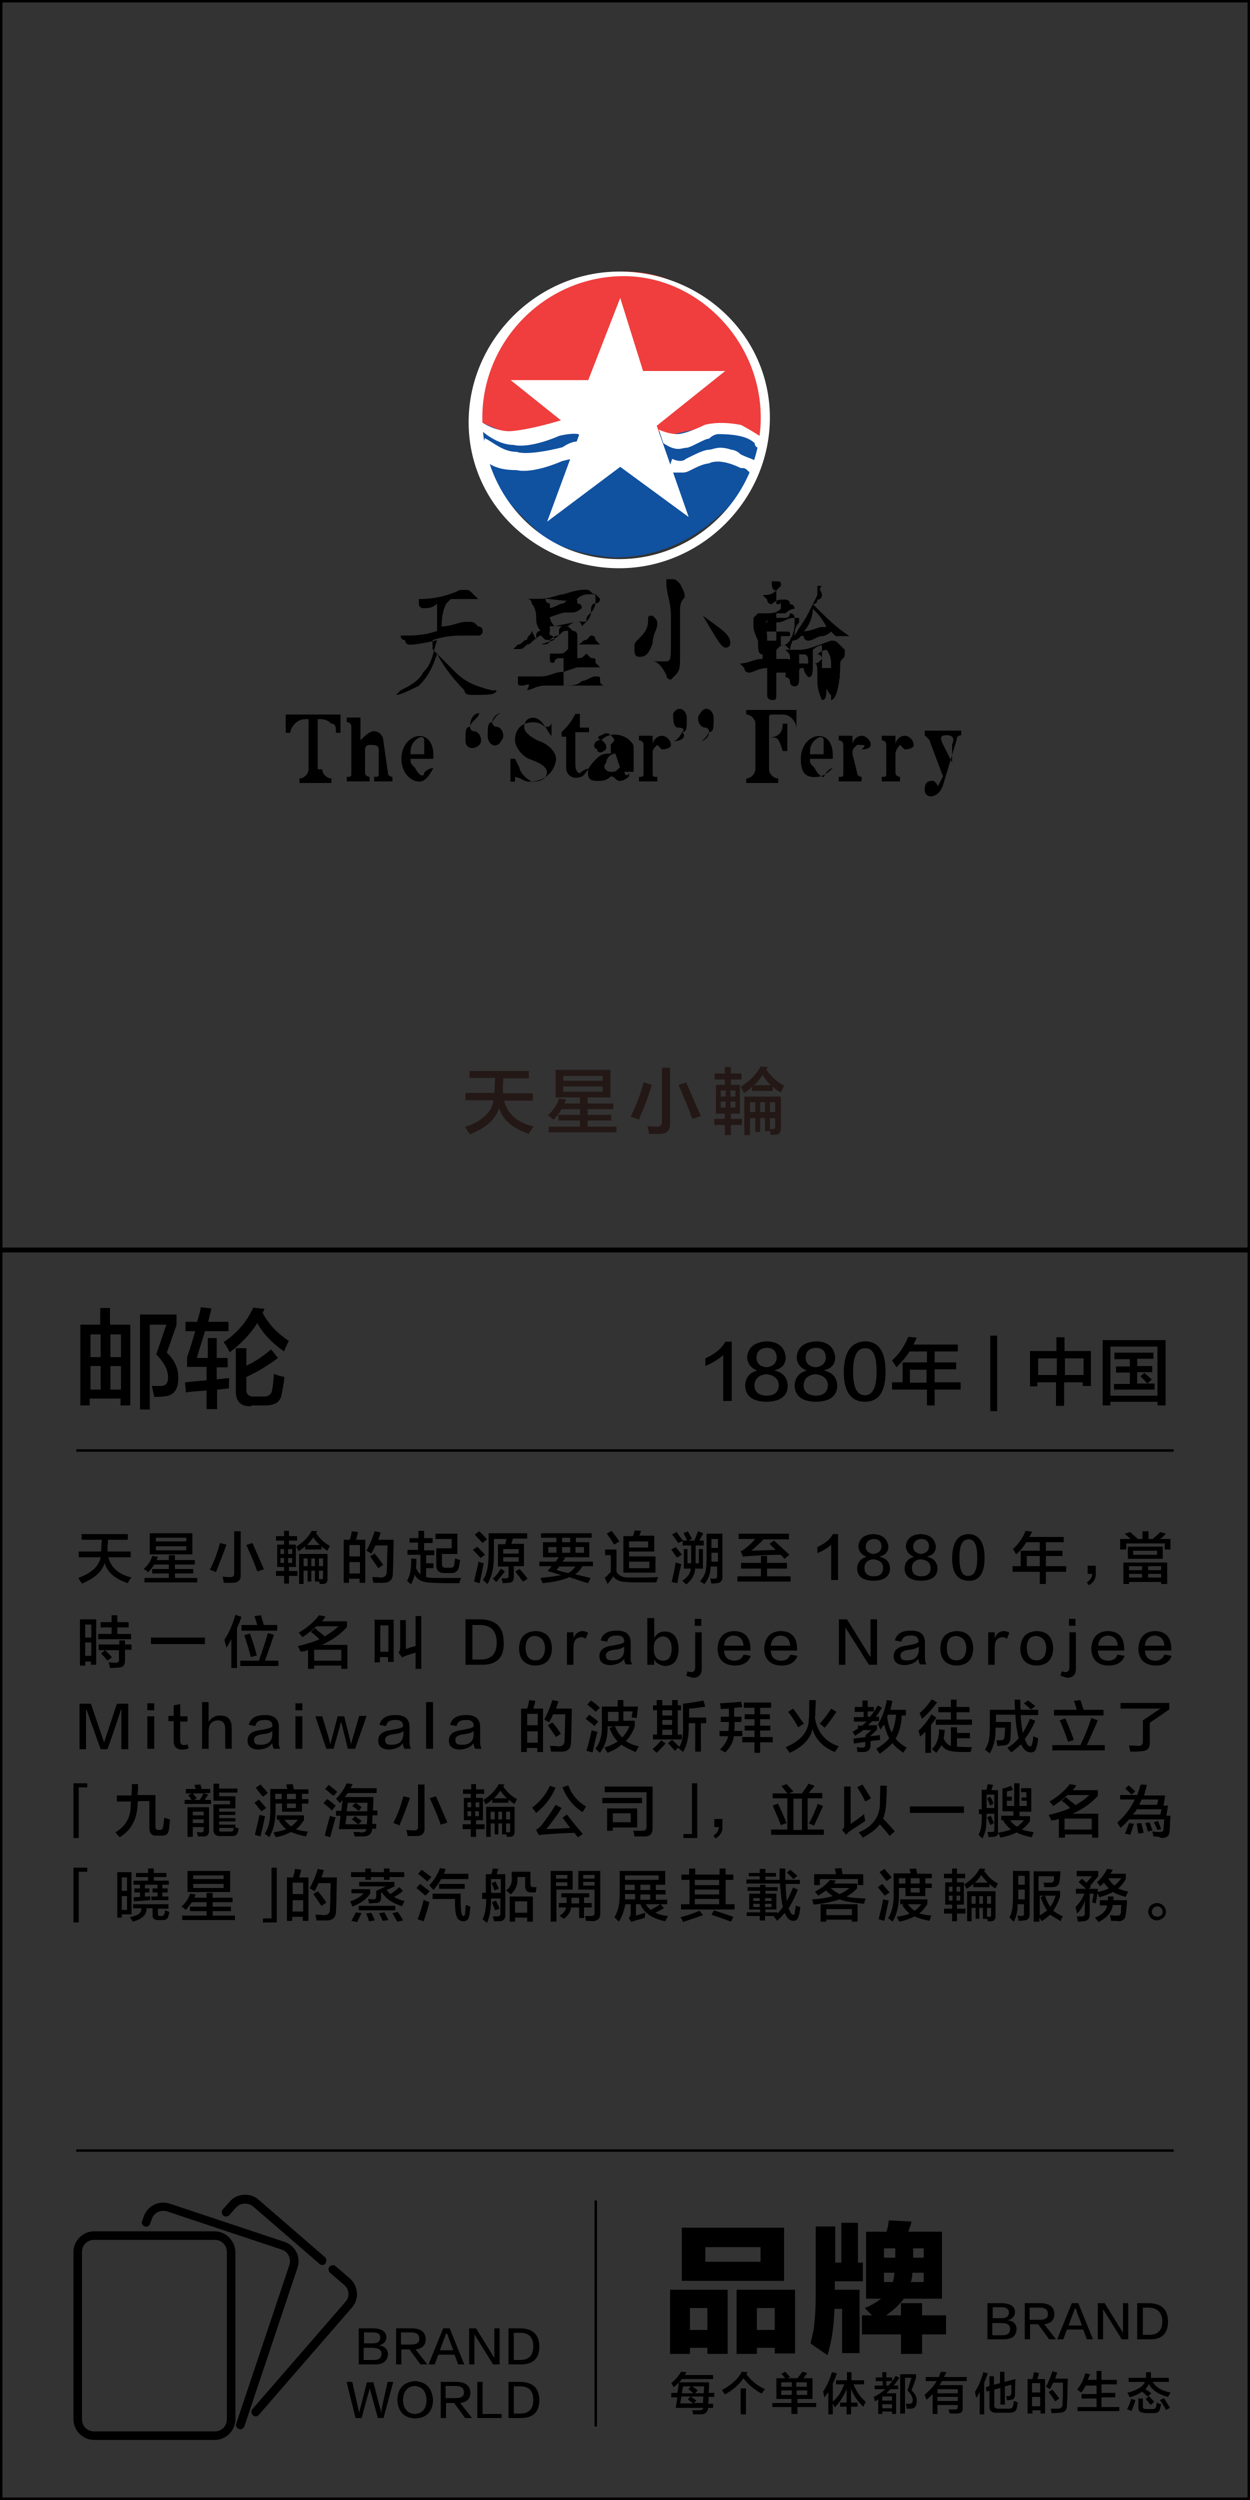 <?xml version="1.0" encoding="utf-8"?>
<!-- Generator: Adobe Illustrator 19.0.0, SVG Export Plug-In . SVG Version: 6.00 Build 0)  -->
<svg version="1.1"
	 id="svg4451" inkscape:version="0.91 r13725" sodipodi:docname="Star Ferry.svg" xmlns:sodipodi="http://sodipodi.sourceforge.net/DTD/sodipodi-0.dtd" xmlns:inkscape="http://www.inkscape.org/namespaces/inkscape" xmlns:cc="http://creativecommons.org/ns#" xmlns:svg="http://www.w3.org/2000/svg" xmlns:rdf="http://www.w3.org/1999/02/22-rdf-syntax-ns#" xmlns:dc="http://purl.org/dc/elements/1.1/"
	 xmlns="http://www.w3.org/2000/svg" xmlns:xlink="http://www.w3.org/1999/xlink" x="0px" y="0px" width="308px" height="616px"
	 viewBox="0 1 308 616" style="enable-background:new 0 1 308 616;" xml:space="preserve">
<rect x="0" y="1" width="308" height="616" fill="#333333" stroke="none"/>
<style type="text/css">
	.st0{fill:#231815;}
	.st1{fill:#EF3E3D;}
	.st2{fill:#1051A0;}
	.st3{fill:#FFFFFF;}
</style>
<sodipodi:namedview  inkscape:document-units="px" inkscape:pageshadow="2" inkscape:window-width="1920" inkscape:window-maximized="1" inkscape:window-height="1017" fit-margin-bottom="0" inkscape:window-y="-8" inkscape:pageopacity="0.0" fit-margin-right="0" inkscape:current-layer="layer1" inkscape:window-x="-8" showgrid="false" fit-margin-top="0" units="px" inkscape:cx="81.673823" inkscape:cy="106.18618" inkscape:zoom="1" fit-margin-left="0" borderopacity="1.0" pagecolor="#ffffff" bordercolor="#666666" id="base">
	</sodipodi:namedview>
<g id="XMLID_6631_">
	<path class="st0" d="M115.7,266.7v-1.8h14.6v1.8H124c0,0.4,0,1.1-0.1,1.9c0,0.8,0,1.5,0,1.8h7.4v1.8h-7.1c0.8,3.2,3.2,5.4,7.3,6.4
		c-0.5,0.6-0.9,1.2-1.2,1.8c-4.1-1.4-6.5-3.5-7.3-6.4c-0.8,2.7-3.2,4.9-7.2,6.5c-0.4-0.6-0.8-1.1-1.2-1.8c4.3-1.5,6.6-3.7,7-6.6
		h-6.9v-1.8h7.1c0-0.4,0.1-1,0.1-1.8c0-0.8,0.1-1.5,0.1-1.9H115.7z"/>
	<path class="st0" d="M136.4,276.9c-0.5-0.4-0.9-0.7-1.4-1.1c1.4-1.3,2.3-2.6,2.7-4.1l1.8,0.2l-0.4,1h3.8v-1.5h1.9v1.5h6.3v1.4h-6.3
		v1.4h5.8v1.4h-5.8v1.5h7.1v1.4h-16.7v-1.4h7.7v-1.5h-5.3v-1.4h5.3v-1.4h-4.6C137.9,275.2,137.2,276,136.4,276.9z M136.9,271.4v-6.8
		h13.5v6.8H136.9z M138.8,266.1v1.2h9.7v-1.2H138.8z M138.8,268.7v1.3h9.7v-1.3H138.8z"/>
	<path class="st0" d="M157.4,276.9c-0.7-0.3-1.4-0.6-2-0.8c1.4-2.7,2.4-5.5,3.2-8.4l2,0.6C159.8,271.1,158.7,274,157.4,276.9z
		 M159.9,280.4c0-0.7-0.2-1.3-0.4-1.9c0.6,0,1.3,0.1,2.2,0.1c1,0.1,1.5-0.4,1.4-1.4v-13.1h2v13.7c0.1,1.7-0.8,2.6-2.6,2.6
		C161.7,280.4,160.8,280.4,159.9,280.4z M170.6,276.7c-0.9-2.5-2.1-5.3-3.4-8.4l1.9-0.6c0.6,1.4,1.6,3.8,3,7c0.3,0.6,0.5,1,0.6,1.3
		L170.6,276.7z"/>
	<path class="st0" d="M176.1,267v-1.5h2.5v-1.6h1.5v1.6h2.6v1.5h-2.6v1.3h2.2v7.1h-2.2v1.3h2.7v1.5h-2.7v2.5h-1.5v-2.5H176v-1.5h2.6
		v-1.3h-2.2v-7.1h2.2V267H176.1z M177.6,269.7v1.5h1.2v-1.5H177.6z M177.6,272.4v1.5h1.2v-1.5H177.6z M181.2,269.7H180v1.5h1.2
		V269.7z M180,272.4v1.5h1.2v-1.5H180z M192.4,270.2c-0.8-0.4-1.4-0.9-2-1.4v1h-5.1v-1c-0.6,0.6-1.2,1.1-2,1.5
		c-0.3-0.7-0.6-1.1-0.8-1.5c2.2-1.4,3.9-3.1,4.9-5l1.8,0.1l-0.4,0.6c1.2,1.7,2.6,3.1,4.4,4C192.8,269.3,192.6,269.8,192.4,270.2z
		 M188.5,279.8v-3.3h-1.2v3.4h-1.2v-3.4h-1.3v4.2h-1.4v-9.5h9v7.8c0,1-0.4,1.6-1.3,1.6c-0.5,0-0.9,0-1.2,0c0-0.1-0.1-0.3-0.1-0.6
		c0-0.1-0.1-0.2-0.1-0.3H188.5z M184.8,272.6v2.4h1.3v-2.4H184.8z M187.9,265.9c-0.6,0.9-1.3,1.8-2.1,2.5h4.1
		C189.2,267.7,188.5,266.8,187.9,265.9z M187.3,272.6v2.4h1.2v-2.4H187.3z M191,272.6h-1.3v2.4h1.3V272.6z M190.5,279.2
		c0.3,0,0.5-0.2,0.5-0.5v-2.2h-1.3v2.7C190,279.2,190.2,279.2,190.5,279.2z"/>
</g>
<g id="XMLID_6627_">
	<path d="M19.8,347.3v-19.9h4.9v-4.1h2.4v4.1h5v19.9h-2.4v-1.7h-7.6v1.7H19.8z M22.3,329.8v5.6h2.5v-5.6H22.3z M22.3,337.6v5.8h2.5
		v-5.8H22.3z M29.8,329.8h-2.6v5.6h2.6V329.8z M27.2,337.6v5.8h2.6v-5.8H27.2z M34.5,348.3v-23.4h9v2.6l-2.4,6.8
		c2,1.9,2.9,4,2.8,6.2c0.1,3-1.2,4.5-3.7,4.6c-0.4,0.1-1.2,0.1-2.2,0.1c-0.2-1-0.4-1.9-0.6-2.7c0.6,0,1.2,0,2,0
		c1.4,0.1,2.1-0.7,2-2.3c0-1.7-1-3.5-2.9-5.5l2.5-7.3h-4.1v20.9H34.5z"/>
	<path d="M45.7,329v-2.3h2.9c0.3-1.3,0.7-2.4,0.9-3.6l2.6,0.3l-0.8,3.3h5v2.3h-5.8c-0.2,0.8-0.6,1.9-1,3.3c-0.5,1.5-0.8,2.6-1,3.3
		h2.7v-4.9h2.2v4.9h2.7v2.3h-2.7v3c0.3-0.1,0.9-0.1,1.6-0.2c0.6-0.1,1.1-0.1,1.5-0.1c-0.1,0.6-0.1,1.5-0.1,2.5
		c-0.9,0.1-1.9,0.2-2.9,0.3v4.8h-2.6v-4.6c-0.6,0.1-1.4,0.1-2.5,0.2c-1.2,0.1-2.1,0.2-2.6,0.3l-0.2-2.5l5.3-0.5v-3.3h-4.8v-2.4
		c0.8-2.2,1.4-4.3,2-6.4H45.7z M70,334c-3-2.1-5.2-4.4-6.6-7c-1.7,2.7-4,5.1-6.8,7.2c-0.4-0.8-0.8-1.6-1.5-2.5
		c3.3-2.2,5.7-5,7.3-8.5l2.8,0.3l-0.5,1c1.6,2.9,3.8,5.2,6.5,6.9c-0.2,0.3-0.5,0.9-0.9,1.8C70.2,333.6,70,333.8,70,334z M61.9,347.5
		c-2.6,0.1-3.8-1.2-3.8-3.7v-10.6h2.6v4.3c2.2-1,4.2-2.4,6.1-4l1.7,2.1c-2.4,1.8-5,3.4-7.8,4.7v2.9c-0.1,1.3,0.6,2,2,1.9h2.2
		c1.3,0.1,2.1-0.6,2.2-1.9c0.2-1,0.3-2.3,0.4-3.7c0.8,0.4,1.7,0.6,2.6,0.8c-0.2,1.7-0.5,3.2-0.7,4.3c-0.3,1.8-1.6,2.7-4.1,2.7H61.9z
		"/>
</g>
<g id="XMLID_6626_">
	<path d="M178.2,346.1v-11.2c-1.1,1-2.6,1.9-4.4,2.7c0-0.7,0-1.3,0-1.9c2.4-1.1,4.1-2.5,4.9-4.1h1.6v14.6H178.2z"/>
	<path d="M186.6,338.7L186.6,338.7c-1.6-0.6-2.4-1.7-2.5-3.3c0.2-2.4,1.8-3.7,4.8-3.9c2.9,0.1,4.4,1.4,4.7,3.9
		c0,1.7-0.9,2.8-2.7,3.2v0.1c2,0.5,3.1,1.7,3.2,3.7c0,2.6-1.9,4-5.4,4c-3.3-0.1-5-1.4-5.1-4C183.7,340.4,184.7,339.2,186.6,338.7z
		 M188.9,344.9c1.9,0,2.9-0.9,3-2.5c0-1.6-1.1-2.6-3.1-2.8c-1.8,0.2-2.8,1.1-2.9,2.7C185.9,344,186.9,344.8,188.9,344.9z
		 M188.9,333.1c-1.6,0.1-2.4,0.9-2.5,2.3c0,1.5,0.8,2.3,2.5,2.5c1.6-0.2,2.4-1,2.5-2.4C191.3,333.9,190.5,333.1,188.9,333.1z"/>
	<path d="M198.8,338.7L198.8,338.7c-1.6-0.6-2.4-1.7-2.5-3.3c0.2-2.4,1.8-3.7,4.8-3.9c2.9,0.1,4.4,1.4,4.7,3.9
		c0,1.7-0.9,2.8-2.7,3.2v0.1c2,0.5,3.1,1.7,3.2,3.7c0,2.6-1.9,4-5.4,4c-3.3-0.1-5-1.4-5.1-4C195.9,340.4,196.9,339.2,198.8,338.7z
		 M201,344.9c1.9,0,2.9-0.9,3-2.5c0-1.6-1.1-2.6-3.1-2.8c-1.8,0.2-2.8,1.1-2.9,2.7C198,344,199.1,344.8,201,344.9z M201,333.1
		c-1.6,0.1-2.4,0.9-2.5,2.3c0,1.5,0.8,2.3,2.5,2.5c1.6-0.2,2.4-1,2.5-2.4C203.4,333.9,202.6,333.1,201,333.1z"/>
	<path d="M213.1,331.5c3.4,0,5.1,2.5,5.1,7.5c0,5-1.7,7.4-5.1,7.4c-3.4,0-5.2-2.5-5.2-7.4C208,334.1,209.7,331.7,213.1,331.5z
		 M213.1,344.8c1.9,0,2.9-1.9,2.9-5.8c0-4-0.9-5.9-2.9-5.8c-1.9,0-2.9,1.9-2.9,5.8C210.2,342.9,211.2,344.8,213.1,344.8z"/>
	<path d="M220.9,337.9c-0.1-0.1-0.2-0.4-0.4-0.6c-0.1-0.2-0.4-0.6-0.7-1.1c1.7-1.5,3-3.4,4-5.8l2.1,0.2c-0.3,0.6-0.6,1.2-0.8,1.7
		H236v1.7h-5.7v2.7h5.3v1.7h-5.3v3.2h6.4v1.8h-6.4v3.9h-1.9v-3.9h-8.6v-1.8h2.6v-4.9h6V334h-4.3
		C223.3,335.3,222.2,336.6,220.9,337.9z M224.2,338.5v3.2h4.1v-3.2H224.2z"/>
	<path d="M244,348.7v-18.6h1.7v18.6H244z"/>
	<path d="M253.8,342.6v-8.7h6.5v-3.4h2v3.4h6.5v8.6h-2v-0.9h-4.6v5.8h-2v-5.8h-4.6v1H253.8z M255.8,335.7v4.1h4.6v-4.1H255.8z
		 M267,335.7h-4.6v4.1h4.6V335.7z"/>
	<path d="M271.7,347.3v-16.1h15.5v16.1h-2v-0.9h-11.6v0.9H271.7z M273.6,332.8v12.1h11.6v-12.1H273.6z M274.6,335.8v-1.5h9.6v1.5h-4
		v1.8h3.7v1.5h-3.7v2.8h2.5c-0.6-0.7-1.2-1.3-1.7-1.8l1-0.8c0.6,0.5,1.2,1.1,1.8,1.6l-1.1,1h1.8v1.5h-10V342h3.9v-2.8h-3.4v-1.5h3.4
		v-1.8H274.6z"/>
</g>
<g id="XMLID_2295_">
	<g>
		<path d="M20.1,380.4V379h11.4v1.4h-4.9c0,0.3,0,0.8-0.1,1.5c0,0.7,0,1.1,0,1.4h5.7v1.4h-5.5c0.6,2.5,2.5,4.2,5.7,5
			c-0.4,0.4-0.7,0.9-0.9,1.4c-3.2-1.1-5.1-2.7-5.7-5c-0.6,2.1-2.5,3.8-5.6,5.1c-0.3-0.4-0.6-0.9-0.9-1.4c3.3-1.2,5.1-2.9,5.5-5.1
			h-5.4v-1.4h5.5c0-0.3,0.1-0.8,0.1-1.4c0-0.7,0.1-1.1,0.1-1.5H20.1z"/>
		<path d="M36.5,388.4c-0.4-0.3-0.7-0.6-1.1-0.8c1.1-1,1.8-2,2.1-3.2l1.4,0.2l-0.3,0.8h3v-1.2h1.5v1.2H48v1.1h-4.9v1.1h4.5v1.1h-4.5
			v1.1h5.5v1.1h-13v-1.1h6v-1.1h-4.1v-1.1h4.1v-1.1h-3.6C37.7,387,37.2,387.7,36.5,388.4z M36.9,384v-5.2h10.5v5.2H36.9z
			 M38.4,379.9v0.9h7.5v-0.9H38.4z M38.4,382v1h7.5v-1H38.4z"/>
		<path d="M53.2,388.4c-0.5-0.3-1.1-0.5-1.5-0.6c1.1-2.1,1.9-4.3,2.5-6.6l1.6,0.4C55,383.9,54.1,386.1,53.2,388.4z M55.1,391
			c0-0.5-0.1-1-0.3-1.5c0.4,0,1,0.1,1.8,0.1c0.8,0.1,1.2-0.3,1.1-1.1v-10.2h1.6V389c0.1,1.3-0.6,2-2,2C56.5,391,55.8,391,55.1,391z
			 M63.4,388.2c-0.7-2-1.6-4.1-2.7-6.5l1.5-0.5c0.5,1.1,1.3,2.9,2.4,5.5c0.2,0.4,0.4,0.8,0.4,1L63.4,388.2z"/>
		<path d="M68,380.6v-1.1h2v-1.3h1.2v1.3h2v1.1h-2v1h1.7v5.5h-1.7v1h2.1v1.2h-2.1v1.9h-1.2v-1.9h-2v-1.2h2v-1h-1.7v-5.5h1.7v-1H68z
			 M69.1,382.7v1.2h0.9v-1.2H69.1z M69.1,384.9v1.2h0.9v-1.2H69.1z M72,382.7H71v1.2H72V382.7z M71,384.9v1.2H72v-1.2H71z
			 M80.7,383.1c-0.6-0.3-1.1-0.7-1.5-1.1v0.8h-4V382c-0.4,0.4-1,0.8-1.6,1.2c-0.3-0.5-0.5-0.9-0.6-1.1c1.8-1.1,3-2.4,3.8-3.9
			l1.4,0.1l-0.3,0.5c0.9,1.3,2,2.4,3.4,3.1C81,382.4,80.8,382.8,80.7,383.1z M77.6,390.5V388h-0.9v2.7h-0.9V388h-1v3.3h-1.1v-7.4h7
			v6.1c0,0.8-0.3,1.2-1,1.3c-0.4,0-0.7,0-0.9,0c0-0.1-0.1-0.2-0.1-0.4c0-0.1-0.1-0.2-0.1-0.2H77.6z M74.8,385v1.9h1V385H74.8z
			 M77.2,379.8c-0.5,0.7-1,1.4-1.6,1.9h3.2C78.2,381.1,77.6,380.5,77.2,379.8z M76.7,385v1.9h0.9V385H76.7z M79.6,385h-1v1.9h1V385z
			 M79.2,390.1c0.3,0,0.4-0.1,0.4-0.4V388h-1v2.1C78.7,390.1,79,390.1,79.2,390.1z"/>
		<path d="M84.7,391.1v-10.7h1.5c0.1-0.4,0.3-0.9,0.4-1.6c0-0.2,0.1-0.4,0.1-0.5l1.5,0.2c-0.1,0.7-0.3,1.3-0.5,1.9H90V391h-1.4v-1
			h-2.6v1H84.7z M86.1,381.7v2.8h2.6v-2.8H86.1z M86.1,385.9v2.8h2.6v-2.8H86.1z M92,391c-0.1-0.5-0.2-1-0.3-1.4c0.2,0,0.5,0,1,0
			c0.5,0,0.8,0.1,1.1,0.1c1,0,1.5-0.5,1.5-1.4c0-0.6,0.1-1.8,0.1-3.7c0-1.3,0.1-2.3,0.1-2.8h-3c-0.3,0.7-0.7,1.4-1,2
			c-0.1,0-0.2-0.1-0.3-0.2c-0.2-0.1-0.5-0.3-0.9-0.5c0.8-1.5,1.5-3.1,2-4.8l1.5,0.3c0,0.1-0.1,0.3-0.2,0.6c-0.1,0.5-0.3,0.9-0.4,1.2
			H97c-0.1,4-0.1,6.7-0.2,8.2c0,1.6-0.7,2.4-2.4,2.4C93.7,391,92.9,391,92,391z M93.2,387.4c-0.6-0.9-1.3-1.9-2-2.9l1.1-0.7
			c0.7,0.8,1.4,1.7,2.1,2.8L93.2,387.4z"/>
		<path d="M100.9,381.2V380h2.2v-1.8h1.4v1.8h2.1v1.2h-2.1v1.8h2.5v1.2H105v2h1.8v1.2H105v2.2c0.5,0.1,1.2,0.2,2,0.2
			c2.9,0,5.1,0,6.6,0c-0.2,0.4-0.3,0.9-0.4,1.3c-2.8,0-5,0-6.4-0.1c-2.4,0-4-0.6-4.6-2c-0.2,0.8-0.5,1.5-0.9,2.4
			c-0.3-0.3-0.7-0.6-1-0.9c0.7-1.1,1.1-3,1-5.5l1.3,0.1c0,0.8,0,1.6-0.1,2.2c0.3,0.8,0.7,1.3,1.1,1.6v-4.8h-3.2v-1.2h2.6v-1.8H100.9
			z M109.5,388.6c-1.3,0-2-0.6-2-1.9v-4.2h3.8v-2.3h-4v-1.3h5.4v5h-3.8v2.5c0,0.6,0.3,0.9,0.9,0.9h1.1c0.6,0,1-0.2,1-0.8
			c0.1-0.3,0.1-0.7,0.2-1.3c0-0.1,0-0.2,0-0.2c0.4,0.1,0.9,0.3,1.3,0.4c-0.1,0.6-0.2,1.1-0.3,1.6c-0.2,1.1-0.9,1.7-2.1,1.6H109.5z"
			/>
		<path d="M118.4,384.9c-0.6-0.7-1.2-1.4-1.9-2l1.1-0.8c0.7,0.7,1.3,1.3,1.9,2L118.4,384.9z M118.2,391.1l-1.4-0.4
			c0.5-2.1,0.9-3.8,1.1-4.9c0.1,0,0.2,0.1,0.3,0.1c0.4,0.1,0.8,0.3,1,0.3c-0.1,0.3-0.2,0.8-0.3,1.5
			C118.6,389.3,118.3,390.4,118.2,391.1z M118.9,381.2c-0.6-0.7-1.3-1.3-1.9-2.1l1.1-0.8c0.7,0.7,1.3,1.3,1.9,2L118.9,381.2z
			 M122.7,387v-5.5h1.8l0.3-1.3h-3.1v3.4c0,1.9-0.1,3.3-0.3,4.3c-0.2,1.1-0.6,2.2-1.3,3.4c-0.4-0.4-0.8-0.7-1.1-1
			c1-1.4,1.4-3.6,1.4-6.7v-4.8h9.5v1.3h-3.5l-0.4,1.3h3.1v5.5h-2.5v2.7c0,0.9-0.4,1.4-1.3,1.4c-0.4,0-0.9,0.1-1.4,0.1
			c-0.1-0.4-0.2-0.8-0.3-1.2c0.4,0,0.8,0,1.1,0c0.4,0,0.6-0.1,0.6-0.5V387H122.7z M122.3,390.8c-0.1-0.1-0.3-0.2-0.4-0.4
			c-0.2-0.2-0.4-0.3-0.5-0.4c0.7-0.6,1.4-1.4,2-2.5l1,0.7c-0.4,0.5-0.9,1.2-1.7,2.1C122.6,390.5,122.4,390.7,122.3,390.8z
			 M124,382.7v1.1h3.8v-1.1H124z M124,384.7v1.1h3.8v-1.1H124z M128.9,390.7c-0.2-0.2-0.5-0.5-0.8-1c-0.5-0.6-0.9-1.1-1.1-1.5l1-0.6
			c0.8,0.8,1.4,1.6,2,2.4L128.9,390.7z"/>
		<path d="M133.3,379.9v-1.1h12.5v1.1h-3.9v1.1h3.3v3.7H138l1.3,0.1c-0.2,0.4-0.5,0.7-0.7,1h7.5v1.1h-2.6c-0.5,0.9-1.1,1.6-1.8,2
			c1.2,0.3,2.5,0.6,3.8,0.9l-0.6,1.3c-0.7-0.2-1.7-0.5-3.1-1c-0.7-0.2-1.2-0.4-1.5-0.5c-1.5,0.7-3.7,1.2-6.6,1.5
			c0-0.1-0.1-0.3-0.3-0.7c-0.1-0.3-0.2-0.5-0.2-0.6c2.3-0.2,4-0.5,5.1-0.7c-0.4-0.1-1.1-0.3-2-0.6c-0.6-0.2-1.1-0.3-1.4-0.4
			c0.2-0.2,0.5-0.5,0.8-0.9c0.1-0.1,0.2-0.3,0.3-0.3h-3.1v-1.1h4c0.3-0.4,0.5-0.7,0.8-1.1h-3.9v-3.7h3.3v-1.1H133.3z M135.1,382.2
			v1.4h2v-1.4H135.1z M140,388.6c0.8-0.4,1.3-1,1.8-1.6h-4c-0.1,0.1-0.2,0.2-0.3,0.4c-0.2,0.2-0.3,0.3-0.4,0.4
			C137.6,388,138.6,388.3,140,388.6z M138.5,379.9v1.1h2v-1.1H138.5z M138.5,382.2v1.4h2v-1.4H138.5z M143.9,382.2h-2.1v1.4h2.1
			V382.2z"/>
		<path d="M149.7,391.3l-0.7-1.6c0.3-0.1,0.6-0.4,1-0.9c0.2-0.2,0.4-0.3,0.5-0.4v-4.2h-1.4v-1.4h2.8v5.5c0.5,0.9,1.5,1.4,2.8,1.4
			c3.3,0,5.8,0,7.5-0.1c0,0.1-0.1,0.2-0.2,0.4c-0.1,0.4-0.2,0.7-0.3,0.9c-2.2,0-3.7,0-4.6,0c-1.1,0-2,0-2.8-0.1
			c-1.5,0-2.6-0.5-3.2-1.4C150.7,390.1,150.2,390.7,149.7,391.3z M151.3,381.6c-0.5-0.9-1.1-1.8-1.8-2.7l1.2-0.7
			c0.7,0.9,1.3,1.7,1.9,2.6L151.3,381.6z M153.6,388.6v-9.1h2.4c0-0.2,0.1-0.4,0.2-0.7c0.1-0.3,0.1-0.5,0.2-0.7l1.6,0.1
			c-0.1,0.1-0.2,0.4-0.3,0.7c-0.1,0.3-0.1,0.4-0.2,0.5h3.7v3.9H155v1.2h6.5v4H153.6z M155,380.8v1.5h4.7v-1.5H155z M160,385.8h-5
			v1.6h5V385.8z"/>
		<path d="M166.8,384.8c-0.4-0.5-0.8-1.2-1.4-2l1.1-0.6c0.6,0.7,1.1,1.3,1.5,1.9L166.8,384.8z M166.9,391.1l-1.4-0.3
			c0.3-1.3,0.7-3,1-4.8c0.1,0,0.3,0.1,0.7,0.2c0.3,0.1,0.5,0.2,0.7,0.2C167.4,388.2,167.1,389.8,166.9,391.1z M167.1,381.2
			c-0.5-0.8-1-1.5-1.5-2.1l1.1-0.6c0.1,0.1,0.2,0.2,0.3,0.4c0.3,0.4,0.7,1,1.3,1.7h-0.1h1.1c-0.1-0.2-0.2-0.5-0.4-0.9
			c-0.2-0.4-0.4-0.7-0.5-0.9l1.1-0.5c0,0.1,0.1,0.2,0.2,0.4c0.4,0.7,0.7,1.2,0.8,1.5l-0.9,0.4h1.5c0.3-0.8,0.6-1.5,0.9-2.3l1.3,0.5
			l-1,1.8h1.1v1.2h-2v4.1v0.3h0.8v-3.5h1v4.8h-1.9c-0.1,1.5-0.8,2.8-2.2,3.9l-1-0.9c1.3-0.8,2-1.8,2.1-3h-1.7v-4.8h0.9v3.5h0.9v-0.3
			v-4.1h-2.1v-1.1L167.1,381.2z M173.6,391.3c-0.2-0.1-0.6-0.3-1.1-0.7c0.7-0.8,1.1-1.5,1.3-2.2c0.2-0.7,0.3-1.9,0.3-3.4v-6.1h3.9
			v10.7c0,0.9-0.4,1.4-1.4,1.5c-0.3,0-0.7,0.1-1.3,0.1c0-0.1,0-0.2-0.1-0.3c-0.1-0.4-0.1-0.8-0.2-1c0.2,0,0.5,0.1,1,0.1
			c0.5,0,0.7-0.2,0.7-0.7V387h-1.6C175.1,388.6,174.6,390,173.6,391.3z M175.3,380.2v2.2h1.6v-2.2H175.3z M175.3,385.1v0.7h1.6v-2.2
			h-1.6V385.1z"/>
		<path d="M182.6,387.5v-1.4h4.9v-1.7h1.5v1.7h4.9v1.4H189v1.9h5.8v1.3h-13.1v-1.3h5.8v-1.9H182.6z M182,380.3v-1.4h12.4v1.4h-6.3
			c-0.5,0.6-1.4,1.4-2.6,2.5c-0.2,0.1-0.3,0.3-0.4,0.3l6-0.2l-1.5-1.5l1.1-0.8c1.3,1.2,2.6,2.3,3.8,3.5l-1.2,1l-0.9-1
			c-2.1,0-4.6,0.1-7.7,0.3c0,0-0.1,0-0.2,0c-0.7,0.1-1.2,0.1-1.4,0.2l-0.6-1.4c0.4-0.1,0.8-0.4,1.2-0.7c1-0.8,1.8-1.6,2.4-2.3H182z"
			/>
		<path d="M204.8,390.4v-8.8c-0.8,0.8-2,1.5-3.4,2.1c0-0.5,0-1,0-1.5c1.9-0.9,3.2-1.9,3.8-3.2h1.3v11.3H204.8z"/>
		<path d="M213.5,384.6L213.5,384.6c-1.2-0.5-1.9-1.3-2-2.6c0.2-1.9,1.4-2.9,3.7-3c2.2,0.1,3.4,1.1,3.7,3c0,1.3-0.7,2.2-2.1,2.5v0.1
			c1.6,0.4,2.4,1.3,2.5,2.8c0,2-1.4,3.1-4.2,3.1c-2.6-0.1-3.9-1.1-3.9-3.1C211.3,385.9,212.1,385,213.5,384.6z M215.3,389.4
			c1.5,0,2.3-0.7,2.3-2c0-1.3-0.8-2-2.4-2.2c-1.4,0.1-2.2,0.9-2.2,2.1C213,388.7,213.8,389.4,215.3,389.4z M215.3,380.2
			c-1.2,0.1-1.9,0.7-2,1.8c0,1.1,0.7,1.8,2,1.9c1.2-0.2,1.9-0.8,1.9-1.9C217.2,380.9,216.5,380.2,215.3,380.2z"/>
		<path d="M225.2,384.6L225.2,384.6c-1.2-0.5-1.9-1.3-2-2.6c0.2-1.9,1.4-2.9,3.7-3c2.2,0.1,3.4,1.1,3.7,3c0,1.3-0.7,2.2-2.1,2.5v0.1
			c1.6,0.4,2.4,1.3,2.5,2.8c0,2-1.4,3.1-4.2,3.1c-2.6-0.1-3.9-1.1-3.9-3.1C223,385.9,223.8,385,225.2,384.6z M227,389.4
			c1.5,0,2.3-0.7,2.3-2c0-1.3-0.8-2-2.4-2.2c-1.4,0.1-2.2,0.9-2.2,2.1C224.7,388.7,225.5,389.4,227,389.4z M227,380.2
			c-1.2,0.1-1.9,0.7-2,1.8c0,1.1,0.7,1.8,2,1.9c1.2-0.2,1.9-0.8,1.9-1.9C228.9,380.9,228.2,380.2,227,380.2z"/>
		<path d="M238.6,379c2.6,0,4,2,4,5.8c0,3.9-1.3,5.8-4,5.7s-4-1.9-4-5.7C234.7,381,236,379.1,238.6,379z M238.6,389.3
			c1.5,0,2.2-1.5,2.2-4.5c0-3.1-0.7-4.6-2.2-4.5c-1.5,0-2.2,1.5-2.2,4.5C236.4,387.9,237.1,389.4,238.6,389.3z"/>
		<path d="M250.4,384c-0.1-0.1-0.2-0.3-0.3-0.5c-0.1-0.2-0.3-0.5-0.5-0.8c1.3-1.2,2.4-2.7,3.1-4.5l1.6,0.2c-0.2,0.5-0.4,0.9-0.7,1.3
			h8.5v1.3h-4.4v2.1h4.1v1.3h-4.1v2.5h5v1.4h-5v3h-1.5v-3h-6.7v-1.4h2v-3.8h4.7V381h-3.3C252.3,382,251.5,383,250.4,384z M253,384.4
			v2.5h3.2v-2.5H253z"/>
		<path d="M268.3,391.6l-0.5-0.7c0.9-0.6,1.3-1.3,1.3-2.1H268v-2h2c0,0.3,0,0.9,0,1.8C270.1,389.9,269.5,390.9,268.3,391.6z"/>
		<path d="M276,382.8v-2.6h2.6c-0.5-0.4-1-0.9-1.5-1.3l1.4-0.4c0.7,0.7,1.3,1.2,1.8,1.6l-0.2,0.1h1.4v-1.9h1.5v1.9h1.1H284
			c0.6-0.5,1.2-1,1.9-1.7l1.4,0.4c-0.1,0.1-0.4,0.4-0.8,0.8c-0.3,0.2-0.5,0.4-0.7,0.5h2.6v2.6h-1.4v-1.5h-9.5v1.5H276z M276.8,391.3
			v-5.3h10.8v5.3h-1.5v-0.5h-7.9v0.5H276.8z M277.9,385.1v-3h8.6v3H277.9z M278.2,386.9v1h3.2v-1H278.2z M278.2,388.8v0.9h3.2v-0.9
			H278.2z M279.2,383.1v1h5.9v-1H279.2z M286.1,386.9h-3.2v1h3.2V386.9z M282.9,388.8v0.9h3.2v-0.9H282.9z"/>
		<path d="M19.7,411.3V400h4v11.2h-1.3v-0.8H21v1H19.7z M21,401.3v3.2h1.5v-3.2H21z M21,405.7v3.3h1.5v-3.3H21z M24.8,402v-1.3h2.7
			V399h1.4v1.7h2.8v1.3h-2.8v1.6h3.4v1.3h-8.1v-1.3h3.3V402H24.8z M24.3,407.5v-1.3h5.1v-1h1.4v1h1.6v1.3h-1.6v2.7
			c0,1.1-0.5,1.7-1.7,1.7c-0.5,0-1.2,0.1-2,0.1c0-0.2-0.1-0.5-0.2-0.9c-0.1-0.3-0.1-0.4-0.1-0.5c0.5,0,1,0.1,1.6,0.1
			c0.7,0,1-0.2,0.9-0.8v-2.3H24.3z M26.5,410.2c-0.4-0.5-1-1.1-1.6-1.8l1-0.8c0.3,0.3,0.6,0.6,1,1c0.3,0.3,0.5,0.6,0.7,0.7
			L26.5,410.2z"/>
		<path d="M37.2,406.1v-1.6h13.3v1.6H37.2z"/>
		<path d="M55.8,407c0-0.1-0.1-0.4-0.2-0.7c-0.1-0.3-0.2-0.7-0.3-1.3c1.1-1.6,2-3.7,2.7-6.1l1.5,0.5c-0.3,0.9-0.7,1.9-1.1,2.7v9.9
			H57v-7.1C56.6,405.7,56.2,406.4,55.8,407z M59.2,411.5v-1.3h4.6c0.8-2.4,1.6-4.6,2.2-6.8l1.5,0.4c-0.4,1.2-1,3.1-1.9,5.5
			c-0.1,0.4-0.3,0.7-0.3,0.9h3.3v1.3H59.2z M59.5,402.8v-1.4h3.9l-0.7-2.2l1.6-0.2l0.7,2.4h3.3v1.4H59.5z M61.8,409.3
			c-0.4-1.7-1-3.5-1.6-5.4l1.4-0.4c0.2,0.6,0.5,1.5,0.9,2.7c0.4,1.2,0.6,2.2,0.8,2.7L61.8,409.3z"/>
		<path d="M74.1,408c-0.2-0.4-0.5-0.9-0.7-1.4c2.1-0.5,3.8-1,5.3-1.7c-0.7-0.7-1.4-1.3-2.1-1.8l1-0.9c0.2,0.1,0.5,0.4,0.8,0.7
			c0.7,0.5,1.2,0.9,1.6,1.3c1.2-0.7,2.4-1.5,3.4-2.5H78c-1,0.9-2.2,1.9-3.5,2.7c-0.1-0.1-0.1-0.2-0.2-0.3c-0.2-0.2-0.4-0.5-0.7-0.8
			c2.2-1.3,3.9-2.8,5-4.3l1.6,0.3c0,0-0.1,0.1-0.1,0.2c-0.2,0.3-0.5,0.7-0.8,1h6.2v1.4c-1.7,1.9-3.8,3.3-6.2,4.4h6.3v5.9h-1.5v-0.8
			h-6.7v0.8h-1.5v-4.6c-0.2,0-0.5,0.1-0.9,0.3C74.7,407.8,74.4,407.9,74.1,408z M77.4,407.5v2.7h6.7v-2.7H77.4z"/>
		<path d="M92.3,410.7v-10.6H97v10.4h-1.4v-1.2h-2v1.3H92.3z M93.7,401.5v6.5h2v-6.5H93.7z M99.1,409.4l-0.9-1.2
			c0.3-0.4,0.4-0.8,0.4-1.3v-6.7h1.4v7.1c0.1,0,0.2-0.1,0.4-0.1c0.4-0.2,1.1-0.4,2-0.6v-7.4h1.4v13h-1.4v-4
			c-0.7,0.2-1.5,0.5-2.2,0.7C99.9,409,99.4,409.2,99.1,409.4z"/>
		<path d="M118.5,411.2h-3.8V400h3.7c3.8,0.1,5.7,1.9,5.7,5.6C124.3,409.4,122.4,411.3,118.5,411.2z M118.4,401.4h-2v8.5h2
			c2.7,0,4-1.4,4-4.3C122.3,402.8,121,401.5,118.4,401.4z"/>
		<path d="M132,402.9c2.6,0.1,3.9,1.5,4,4.3c-0.1,2.7-1.4,4.1-4.1,4.2c-2.6-0.1-3.9-1.5-4-4.1C127.9,404.5,129.3,403,132,402.9z
			 M131.9,410.1c1.5,0,2.3-1,2.4-3c-0.1-1.9-0.9-2.8-2.4-3c-1.6,0-2.4,1-2.4,3C129.6,409.1,130.4,410.1,131.9,410.1z"/>
		<path d="M141.3,407v4.2h-1.6v-8h1.6v1.5c0.4-1.1,1.1-1.7,2.1-1.8c0.5,0,1,0.1,1.5,0.4l-0.6,1.5c-0.3-0.3-0.7-0.4-1.1-0.4
			C141.9,404.5,141.3,405.3,141.3,407z"/>
		<path d="M155.8,411.1h-1.6c-0.2-0.3-0.4-0.7-0.4-1.4c-0.7,1-1.8,1.5-3.5,1.6c-1.7-0.1-2.6-0.8-2.6-2.2c0-1.5,1-2.3,3-2.6
			c1.8-0.3,2.8-0.5,3.1-0.9c0.1-1.1-0.6-1.7-2-1.6c-1.3,0-2,0.5-2.2,1.5l-1.6-0.3c0.4-1.6,1.7-2.4,3.8-2.4c2.5-0.1,3.7,1,3.6,3.2
			c0,1,0,2.1,0,3.3C155.3,410.1,155.5,410.7,155.8,411.1z M153.8,407.7v-1c-0.4,0.4-1.2,0.7-2.4,0.8c-1.5,0.2-2.2,0.7-2.1,1.5
			c0,0.8,0.5,1.2,1.7,1.1C152.7,410.1,153.7,409.3,153.8,407.7z"/>
		<path d="M161.2,409.9v1.3h-1.7v-11.5h1.7v4.9c0.6-1.1,1.5-1.6,2.7-1.6c2.1,0.1,3.2,1.5,3.3,4.2c0,2.8-1.1,4.2-3.3,4.3
			C162.6,411.3,161.7,410.9,161.2,409.9z M161.1,406.6v1c0.1,1.6,0.8,2.5,2.2,2.6c1.5,0,2.2-1,2.2-3.1c-0.1-1.9-0.8-2.8-2.2-2.9
			C162,404.4,161.2,405.2,161.1,406.6z"/>
		<path d="M169.1,413.9l0.3-1.1c0.3,0.1,0.5,0.2,0.9,0.2c0.7,0,1-0.4,1-1.2v-8.6h1.6v8.7c0.1,1.7-0.7,2.5-2.2,2.5
			C170.1,414.2,169.6,414.1,169.1,413.9z M171.2,401.6v-1.7h1.6v1.7H171.2z"/>
		<path d="M183.2,408.7l1.8,0.3c-0.6,1.6-1.9,2.4-4,2.4c-2.7-0.1-4.1-1.5-4.2-4.1c0.1-2.8,1.5-4.3,4-4.4c2.7,0,4.1,1.5,4.1,4.4
			c0,0.2,0,0.3,0,0.4h-6.5c0.1,1.6,0.9,2.4,2.5,2.5C182.1,410.2,182.9,409.6,183.2,408.7z M178.4,406.5h4.8
			c-0.1-1.6-0.9-2.4-2.4-2.5C179.3,404.1,178.5,405,178.4,406.5z"/>
		<path d="M194.7,408.7l1.8,0.3c-0.6,1.6-1.9,2.4-4,2.4c-2.7-0.1-4.1-1.5-4.2-4.1c0.1-2.8,1.5-4.3,4-4.4c2.7,0,4.1,1.5,4.1,4.4
			c0,0.2,0,0.3,0,0.4h-6.5c0.1,1.6,0.9,2.4,2.5,2.5C193.7,410.2,194.4,409.6,194.7,408.7z M189.9,406.5h4.8
			c-0.1-1.6-0.9-2.4-2.4-2.5C190.9,404.1,190.1,405,189.9,406.5z"/>
		<path d="M206.7,400h2l5.7,9.2h0.1V400h1.6v11.2h-2l-5.8-9.2v9.2h-1.6V400z"/>
		<path d="M228.3,411.1h-1.6c-0.2-0.3-0.4-0.7-0.4-1.4c-0.7,1-1.8,1.5-3.5,1.6c-1.7-0.1-2.6-0.8-2.6-2.2c0-1.5,1-2.3,3-2.6
			c1.8-0.3,2.8-0.5,3.1-0.9c0.1-1.1-0.6-1.7-2-1.6c-1.3,0-2,0.5-2.2,1.5l-1.6-0.3c0.4-1.6,1.7-2.4,3.8-2.4c2.5-0.1,3.7,1,3.6,3.2
			c0,1,0,2.1,0,3.3C227.9,410.1,228,410.7,228.3,411.1z M226.4,407.7v-1c-0.4,0.4-1.2,0.7-2.4,0.8c-1.5,0.2-2.2,0.7-2.1,1.5
			c0,0.8,0.5,1.2,1.7,1.1C225.3,410.1,226.2,409.3,226.4,407.7z"/>
		<path d="M235.8,402.9c2.6,0.1,3.9,1.5,4,4.3c-0.1,2.7-1.4,4.1-4.1,4.2c-2.6-0.1-3.9-1.5-4-4.1C231.7,404.5,233.1,403,235.8,402.9z
			 M235.7,410.1c1.5,0,2.3-1,2.4-3c-0.1-1.9-0.9-2.8-2.4-3c-1.6,0-2.4,1-2.4,3C233.3,409.1,234.1,410.1,235.7,410.1z"/>
		<path d="M245.1,407v4.2h-1.6v-8h1.6v1.5c0.4-1.1,1.1-1.7,2.1-1.8c0.5,0,1,0.1,1.5,0.4l-0.6,1.5c-0.3-0.3-0.7-0.4-1.1-0.4
			C245.7,404.5,245.1,405.3,245.1,407z"/>
		<path d="M255.5,402.9c2.6,0.1,3.9,1.5,4,4.3c-0.1,2.7-1.4,4.1-4.1,4.2c-2.6-0.1-3.9-1.5-4-4.1C251.5,404.5,252.8,403,255.5,402.9z
			 M255.4,410.1c1.5,0,2.3-1,2.4-3c-0.1-1.9-0.9-2.8-2.4-3c-1.6,0-2.4,1-2.4,3C253.1,409.1,253.9,410.1,255.4,410.1z"/>
		<path d="M261.3,413.9l0.3-1.1c0.3,0.1,0.5,0.2,0.9,0.2c0.7,0,1-0.4,1-1.2v-8.6h1.6v8.7c0.1,1.7-0.7,2.5-2.2,2.5
			C262.3,414.2,261.8,414.1,261.3,413.9z M263.4,401.6v-1.7h1.6v1.7H263.4z"/>
		<path d="M275.3,408.7l1.8,0.3c-0.6,1.6-1.9,2.4-4,2.4c-2.7-0.1-4.1-1.5-4.2-4.1c0.1-2.8,1.5-4.3,4-4.4c2.7,0,4.1,1.5,4.1,4.4
			c0,0.2,0,0.3,0,0.4h-6.5c0.1,1.6,0.9,2.4,2.5,2.5C274.3,410.2,275.1,409.6,275.3,408.7z M270.6,406.5h4.8
			c-0.1-1.6-0.9-2.4-2.4-2.5C271.5,404.1,270.7,405,270.6,406.5z"/>
		<path d="M286.9,408.7l1.8,0.3c-0.6,1.6-1.9,2.4-4,2.4c-2.7-0.1-4.1-1.5-4.2-4.1c0.1-2.8,1.5-4.3,4-4.4c2.7,0,4.1,1.5,4.1,4.4
			c0,0.2,0,0.3,0,0.4h-6.5c0.1,1.6,0.9,2.4,2.5,2.5C285.8,410.2,286.6,409.6,286.9,408.7z M282.1,406.5h4.8
			c-0.1-1.6-0.9-2.4-2.4-2.5C283.1,404.1,282.2,405,282.1,406.5z"/>
		<path d="M24.8,432l-3.5-9.8h-0.1v9.8h-1.6v-11.2h2.8l3.2,9.4h0.1l3.1-9.4h2.8V432h-1.7v-9.8h-0.1c-0.2,0.8-1.3,4.1-3.3,9.8H24.8z"
			/>
		<path d="M36.3,422.4v-1.7H38v1.7H36.3z M36.3,431.9v-8H38v8H36.3z"/>
		<path d="M44.4,420.9v3h1.8v1.3h-1.8v4.6c0,0.8,0.3,1.2,1,1.2c0.3,0,0.5-0.1,0.8-0.2l0.3,0.9c-0.4,0.3-0.9,0.4-1.6,0.4
			c-1.4,0-2.1-0.7-2.1-2.1v-4.9h-1.3v-1.3h1.3v-2.6L44.4,420.9z"/>
		<path d="M57.1,431.9h-1.6v-4.8c0-1.5-0.6-2.2-1.9-2.2c-1.4,0.1-2.1,0.9-2.2,2.5v4.5h-1.6v-11.5h1.6v4.9c0.7-1.1,1.6-1.6,2.8-1.6
			c2,0,2.9,1,2.9,3.2V431.9z"/>
		<path d="M69.1,431.9h-1.6c-0.2-0.3-0.4-0.7-0.4-1.4c-0.7,1-1.8,1.5-3.5,1.6c-1.7-0.1-2.6-0.8-2.6-2.2c0-1.5,1-2.3,3-2.6
			c1.8-0.3,2.8-0.5,3.1-0.9c0.1-1.1-0.6-1.7-2-1.6c-1.3,0-2,0.5-2.2,1.5l-1.6-0.3c0.4-1.6,1.7-2.4,3.8-2.4c2.5-0.1,3.7,1,3.6,3.2
			c0,1,0,2.1,0,3.3C68.6,430.9,68.8,431.5,69.1,431.9z M67.1,428.5v-1c-0.4,0.4-1.2,0.7-2.4,0.8c-1.5,0.2-2.2,0.7-2.1,1.5
			c0,0.8,0.5,1.2,1.7,1.1C66,430.9,67,430.1,67.1,428.5z"/>
		<path d="M72.8,422.4v-1.7h1.7v1.7H72.8z M72.8,431.9v-8h1.7v8H72.8z"/>
		<path d="M90.3,423.9l-2.8,8h-1.8c-0.9-3.7-1.4-5.7-1.4-5.8c-0.1-0.3-0.2-0.6-0.2-0.8H84c0,0.1,0,0.2-0.1,0.4s-0.1,0.3-0.1,0.4
			c0,0.2-0.6,2.1-1.6,5.8h-1.8l-2.7-8h1.7c1.2,3.9,1.8,6,1.8,6.1c0,0.3,0.1,0.6,0.2,0.7c0.1-0.2,0.1-0.5,0.2-0.7
			c0-0.1,0.6-2.2,1.6-6.1h1.6c1,3.9,1.5,5.9,1.5,6.1c0,0,0.1,0.2,0.1,0.4c0.1,0.2,0.1,0.3,0.1,0.3c0.1-0.3,0.2-0.5,0.2-0.8
			c0.1-0.2,0.7-2.2,1.8-6.1H90.3z"/>
		<path d="M101.3,431.9h-1.6c-0.2-0.3-0.4-0.7-0.4-1.4c-0.7,1-1.8,1.5-3.5,1.6c-1.7-0.1-2.6-0.8-2.6-2.2c0-1.5,1-2.3,3-2.6
			c1.8-0.3,2.8-0.5,3.1-0.9c0.1-1.1-0.6-1.7-2-1.6c-1.3,0-2,0.5-2.2,1.5l-1.6-0.3c0.4-1.6,1.7-2.4,3.8-2.4c2.5-0.1,3.7,1,3.6,3.2
			c0,1,0,2.1,0,3.3C100.9,430.9,101,431.5,101.3,431.9z M99.4,428.5v-1c-0.4,0.4-1.2,0.7-2.4,0.8c-1.5,0.2-2.2,0.7-2.1,1.5
			c0,0.8,0.5,1.2,1.7,1.1C98.3,430.9,99.2,430.1,99.4,428.5z"/>
		<path d="M105,431.9v-11.5h1.7v11.5H105z"/>
		<path d="M118.7,431.9h-1.6c-0.2-0.3-0.4-0.7-0.4-1.4c-0.7,1-1.8,1.5-3.5,1.6c-1.7-0.1-2.6-0.8-2.6-2.2c0-1.5,1-2.3,3-2.6
			c1.8-0.3,2.8-0.5,3.1-0.9c0.1-1.1-0.6-1.7-2-1.6c-1.3,0-2,0.5-2.2,1.5l-1.6-0.3c0.4-1.6,1.7-2.4,3.8-2.4c2.5-0.1,3.7,1,3.6,3.2
			c0,1,0,2.1,0,3.3C118.3,430.9,118.4,431.5,118.7,431.9z M116.7,428.5v-1c-0.4,0.4-1.2,0.7-2.4,0.8c-1.5,0.2-2.2,0.7-2.1,1.5
			c0,0.8,0.5,1.2,1.7,1.1C115.7,430.9,116.6,430.1,116.7,428.5z"/>
		<path d="M128.4,432.7V422h1.5c0.1-0.4,0.3-0.9,0.4-1.6c0-0.2,0.1-0.4,0.1-0.5l1.5,0.2c-0.1,0.7-0.3,1.3-0.5,1.9h2.4v10.7h-1.4v-1
			h-2.6v1H128.4z M129.9,423.3v2.8h2.6v-2.8H129.9z M129.9,427.6v2.8h2.6v-2.8H129.9z M135.8,432.6c-0.1-0.5-0.2-1-0.3-1.4
			c0.2,0,0.5,0,1,0c0.5,0,0.8,0.1,1.1,0.1c1,0,1.5-0.5,1.5-1.4c0-0.6,0.1-1.8,0.1-3.7c0-1.3,0.1-2.3,0.1-2.8h-3
			c-0.3,0.7-0.7,1.4-1,2c-0.1,0-0.2-0.1-0.3-0.2c-0.2-0.1-0.5-0.3-0.9-0.5c0.8-1.5,1.5-3.1,2-4.8l1.5,0.3c0,0.1-0.1,0.3-0.2,0.6
			c-0.1,0.5-0.3,0.9-0.4,1.2h3.9c-0.1,4-0.1,6.7-0.2,8.2c0,1.6-0.7,2.4-2.4,2.4C137.4,432.6,136.7,432.6,135.8,432.6z M137,429
			c-0.6-0.9-1.3-1.9-2-2.9l1.1-0.7c0.7,0.8,1.4,1.7,2.1,2.8L137,429z"/>
		<path d="M146.5,426.3c-0.8-0.7-1.5-1.2-2.2-1.8l0.9-1c0.1,0.1,0.3,0.2,0.4,0.3c0.8,0.6,1.4,1,1.8,1.4L146.5,426.3z M146,432.8
			l-1.5-0.4c0.5-1.6,0.9-3.3,1.3-5.1c0.4,0.2,0.9,0.3,1.4,0.4C146.7,429.7,146.3,431.4,146,432.8z M146.8,422.8
			c-0.3-0.3-0.9-0.8-1.6-1.4c-0.2-0.2-0.4-0.3-0.5-0.4l0.9-1c0.8,0.5,1.5,1.1,2.2,1.8L146.8,422.8z M149.7,432.9
			c-0.1-0.2-0.3-0.5-0.5-0.8c-0.1-0.3-0.2-0.4-0.3-0.5c1.3-0.4,2.4-0.9,3.3-1.5c-0.8-0.8-1.5-1.9-2-3.3l0.9-0.4h-1.4
			c0.1,2.6-0.5,4.7-1.9,6.5c-0.3-0.3-0.7-0.7-1.1-1c1.2-1.5,1.7-3.5,1.6-6v-4.4h3.9v-1.6h1.4v1.6h3.6l-0.3,2.8
			c-0.4,0-0.8-0.1-1.3-0.1l0.3-1.5h-2.3v2.3h2.8v1.4c-0.5,1.4-1.2,2.6-2.2,3.6c0.9,0.6,1.9,1,3.2,1.3c-0.1,0.2-0.2,0.4-0.4,0.7
			c-0.1,0.3-0.3,0.6-0.4,0.7c-1.4-0.6-2.6-1.2-3.5-1.8C152.3,431.7,151.1,432.3,149.7,432.9z M149.8,422.8v2.3h2.6v-2.3H149.8z
			 M155.1,426.3h-3.6c0.5,1.2,1.1,2.1,1.8,2.8C154.1,428.3,154.7,427.4,155.1,426.3z"/>
		<path d="M160.9,422.4v-1.2h0.9v-1.3h1.4v1.3h2.4v-1.3h1.4v1.3h0.8v1.2h-0.8v6h1v1.2h-7.1v-1.2h1v-6H160.9z M161.8,432.9
			c-0.5-0.5-0.9-0.8-1-0.9c0.7-0.6,1.4-1.3,2.1-2.2l1.1,0.8C163.2,431.5,162.4,432.3,161.8,432.9z M163.2,422.4v1.3h2.4v-1.3H163.2z
			 M163.2,424.8v1.2h2.4v-1.2H163.2z M163.2,427.2v1.3h2.4v-1.3H163.2z M166.3,432.4c-0.5-0.6-1.1-1.2-1.7-1.9l1-0.8
			c0.7,0.6,1.2,1.2,1.8,1.7c0.7-1,1-2.8,0.9-5.4v-5.2c1.9-0.2,3.6-0.5,5-0.8l0.5,1.5c-1.1,0.2-2.4,0.4-4,0.5v2.2h4.2v1.4h-1.3v7
			h-1.4v-7h-1.6v0.4c0.1,2.8-0.4,5-1.4,6.7c-0.1-0.1-0.4-0.4-0.8-0.7c-0.2-0.1-0.3-0.3-0.4-0.3l0.1-0.2L166.3,432.4z"/>
		<path d="M177.6,422.1c0-0.4-0.1-0.9-0.2-1.4c1.8-0.1,3.5-0.2,5.2-0.4l0.3,1.3c-0.4,0.1-1,0.1-1.8,0.2c-0.1,0-0.1,0-0.2,0v2.2h1.8
			v1.3H181v0.6c0,0.6,0,1.1-0.1,1.6h2v1.3h-2.1c-0.1,1.3-0.8,2.7-2.1,4c-0.5-0.3-0.9-0.5-1.3-0.7c1.1-1.1,1.8-2.2,2-3.3h-2.1v-1.3
			h2.2c0-0.5,0.1-1,0.1-1.7v-0.5h-2v-1.3h2V422L177.6,422.1z M183.3,421.8v-1.3h6.7v1.3h-2.7v1.6h2.4v1.2h-2.4v1.6h2.5v1.2h-2.5v1.6
			h3.1v1.3h-3.1v2.6h-1.4v-2.6h-3V429h3v-1.6h-2.4v-1.2h2.4v-1.6h-2.4v-1.2h2.4v-1.6H183.3z"/>
		<path d="M205.7,432.7c-3-1.2-4.8-3.2-5.5-5.7c-0.5,2.5-2.4,4.4-5.6,5.9c-0.3-0.4-0.7-0.9-1-1.4c3.8-1.6,5.7-3.9,5.7-7
			c0.1-0.9,0.1-2.5,0.1-4.6h1.6c0,0.5,0,1.2-0.1,2.2c0,0.9,0,1.7-0.1,2.2c0.6,3.6,2.6,5.9,5.9,7c0,0-0.1,0.1-0.2,0.2
			C206.3,431.8,206.1,432.2,205.7,432.7z M196.7,426.6c-0.1-0.1-0.3-0.4-0.4-0.7c-0.8-1.3-1.5-2.4-2.1-3.1l1.2-0.8
			c0.1,0.2,0.4,0.5,0.7,0.9c0.8,1.2,1.5,2.2,2,2.8L196.7,426.6z M203.2,426.7l-1.2-1c1.1-1.2,2-2.4,2.8-3.7l1.3,0.8
			C205,424.4,204.1,425.7,203.2,426.7z"/>
		<path d="M210.6,422.7v-1.1h1.9v-1.6h1.3v1.6h1.5v1.1h-1.5v1.3h0.6c0.9-1.1,1.5-2.1,1.9-2.8l1,0.6c-0.5,0.8-1,1.6-1.5,2.2h0.8v1.1
			h-1.7c-0.3,0.3-0.7,0.7-1,1h2.2v1.1l-1.6,1.5v0.1c0.3,0,0.6-0.1,1-0.1c0.6-0.1,1-0.1,1.3-0.2c0,0.5,0,0.9,0.1,1.2l-2.4,0.3v1.1
			c0,0.9-0.5,1.5-1.5,1.6c-0.5,0-1.1,0-1.7,0c-0.1-0.4-0.1-0.8-0.2-1.2c0.1,0,0.4,0,0.7,0.1c0.3,0,0.5,0,0.7,0
			c0.5,0,0.7-0.2,0.7-0.6v-0.8l-2.8,0.4l-0.1-1.2l3-0.4v-0.5l1.4-1.2h-2c-0.6,0.5-1.3,0.9-2,1.4c-0.1-0.2-0.3-0.5-0.5-0.8
			c0-0.1-0.1-0.2-0.1-0.2c0.1-0.1,0.4-0.2,0.7-0.4c0.3-0.2,0.5-0.3,0.6-0.4v-0.7h1c0.2-0.1,0.5-0.4,0.8-0.7c0.2-0.1,0.3-0.3,0.4-0.3
			h-3.2v-1.1h2.4v-1.3H210.6z M217,427.2c0-0.1-0.1-0.2-0.2-0.3c-0.2-0.5-0.4-0.8-0.5-1c1-1.6,1.8-3.6,2.2-6l1.4,0.2
			c-0.1,0.3-0.2,0.8-0.3,1.4c-0.1,0.4-0.2,0.6-0.2,0.8h3.8v1.4h-1c-0.1,2.4-0.7,4.3-1.5,5.7c0.7,0.9,1.6,1.6,2.7,2.2
			c0,0.1-0.1,0.2-0.2,0.3c-0.3,0.4-0.5,0.7-0.6,1c-1.3-0.9-2.2-1.7-2.7-2.4c-0.7,0.8-1.8,1.7-3.1,2.6c-0.1-0.1-0.3-0.3-0.4-0.5
			c-0.2-0.3-0.4-0.5-0.5-0.7c1.4-0.8,2.5-1.7,3.2-2.6c-0.5-0.9-0.9-2-1.2-3.3C217.5,426.3,217.2,426.7,217,427.2z M218.6,424
			c0.2,1.6,0.6,2.9,1.1,3.9c0.6-1.1,0.9-2.6,1.1-4.4h-2C218.7,423.7,218.7,423.8,218.6,424z"/>
		<path d="M226.7,428.9c-0.1-0.7-0.3-1.1-0.4-1.4c1.2-1.2,2.3-2.5,3.2-4.1l1.2,0.8c-0.1,0.2-0.3,0.5-0.6,0.9
			c-0.3,0.4-0.5,0.7-0.7,0.9v6.9h-1.4v-5.2c-0.1,0.1-0.2,0.2-0.3,0.3C227.3,428.4,227,428.7,226.7,428.9z M227.2,424.5
			c-0.1-0.1-0.2-0.4-0.3-0.7c-0.1-0.3-0.3-0.5-0.3-0.7c1.1-0.9,2.1-2.1,3-3.4l1.3,0.8C229.7,422.1,228.5,423.4,227.2,424.5z
			 M230.7,432.9c-0.1-0.1-0.4-0.4-0.8-0.7c-0.1-0.1-0.2-0.2-0.3-0.2c1.2-1.1,1.8-2.8,1.8-4.9l1.4,0.2c0,0.2-0.1,0.5-0.1,0.9
			c-0.1,0.5-0.1,0.9-0.2,1.1c0.4,1,1,1.6,1.8,1.9v-4.6h1.5v1.4h3.2v1.3h-3.2v2.1c0.7,0,1.9,0.1,3.7,0.1c-0.1,0.3-0.3,0.7-0.3,1.2
			c-1.9,0-3.3,0-4-0.1c-1.5-0.1-2.6-0.6-3.2-1.6C231.8,431.4,231.3,432.1,230.7,432.9z M231.2,422.9v-1.3h3.1v-1.8h1.4v1.8h3.2v1.3
			h-3.2v1.8h3.8v1.3h-8.9v-1.3h3.7v-1.8H231.2z"/>
		<path d="M254,432.8c-0.9,0-1.8-0.6-2.4-2c-0.7,0.6-1.5,1.3-2.4,2c-0.3-0.3-0.6-0.7-1-1.1c1.1-0.7,2.1-1.5,2.8-2.4
			c-0.4-1.5-0.7-3.4-0.8-5.8h-4.8v1.8h3.7c0,0.8,0,1.9-0.1,3.3c0,0.1,0,0.3,0,0.4c0,1.4-0.6,2.1-1.9,2.1c-0.3,0-0.8,0.1-1.4,0.1
			c0-0.2,0-0.4-0.1-0.7c0-0.3-0.1-0.6-0.1-0.7c0.4,0,0.8,0,1.1,0c0.6,0,0.9-0.3,0.9-0.9c0-0.3,0.1-0.7,0.1-1.1
			c0-0.5,0.1-0.9,0.1-1.1h-2.4c0.1,2.5-0.4,4.6-1.4,6.3c-0.1,0-0.2-0.1-0.3-0.2c-0.4-0.3-0.7-0.5-0.9-0.7c0.5-0.9,0.9-1.7,1-2.5
			c0.1-0.8,0.2-1.9,0.2-3.5v-3.8h6.2c0-0.5-0.1-1.3-0.1-2.5h1.4c0,1.1,0,1.9,0.1,2.5h4.3v1.3h-4.3c0.1,1.9,0.3,3.3,0.5,4.4
			c0.5-0.8,1.1-1.9,1.8-3.5l1.3,0.5c-0.9,2-1.8,3.5-2.6,4.5c0,0,0.1,0.1,0.1,0.2c0.4,1.1,0.8,1.6,1.2,1.6c0.3,0,0.4-0.2,0.5-0.6
			c0.2-0.7,0.3-1.3,0.3-1.9c0.2,0.1,0.5,0.2,0.9,0.4c0.1,0,0.2,0.1,0.3,0.1c-0.1,1-0.2,1.7-0.4,2.1
			C255.3,432.3,254.8,432.8,254,432.8z M254,422.2c-0.5-0.5-1.1-1-1.7-1.5l1-0.7c0.6,0.4,1.2,0.9,1.8,1.4L254,422.2z"/>
		<path d="M259.3,432.3v-1.3h6.9c1-2,1.9-4.2,2.7-6.7l1.6,0.6c-0.9,2.1-1.8,4.1-2.7,6.1h4.4v1.3H259.3z M259.7,423.7v-1.4h5.6
			c-0.2-0.8-0.4-1.5-0.7-2.2l1.6-0.2c0,0,0,0.1,0.1,0.2c0.3,0.9,0.5,1.7,0.7,2.2h4.9v1.4H259.7z M263.2,430.2
			c-0.7-1.9-1.3-3.7-2.1-5.3l1.4-0.5c0,0.1,0.1,0.3,0.2,0.5c0.9,2.1,1.5,3.7,1.9,4.8L263.2,430.2z"/>
		<path d="M278.5,432.6c-0.1-0.5-0.2-1-0.3-1.5c0.2,0,0.5,0,1,0c0.5,0,0.9,0.1,1.2,0.1c0.9,0,1.3-0.4,1.2-1.3v-5l4.3-2.9h-9.8v-1.4
			h12v1.6l-4.8,3.3v4.8c0.1,1.5-0.7,2.2-2.2,2.2C280.5,432.6,279.6,432.6,278.5,432.6z"/>
		<path d="M18.1,453.9v-13.5h3.4v1h-2.1v12.5H18.1z"/>
		<path d="M29.5,453.7c-0.2-0.2-0.5-0.5-0.8-0.9c-0.1-0.1-0.2-0.3-0.3-0.3c2.6-1.5,3.9-3.8,3.8-6.9l0.1-0.7h-3.5v-1.5h3.6
			c0-0.3,0-0.8,0.1-1.5c0-0.6,0-1,0-1.3H34c0,1.1,0,2-0.1,2.7h4.4v7.8c0,0.5,0.2,0.8,0.7,0.8h0.4c0.4,0,0.7-0.2,0.8-0.8
			c0-0.1,0-0.4,0.1-0.7c0.1-0.7,0.1-1.2,0.2-1.5c0.1,0,0.4,0.1,0.7,0.2c0.3,0.1,0.5,0.2,0.7,0.2c0,0.2-0.1,0.5-0.1,0.9
			c-0.1,0.8-0.1,1.4-0.2,1.7c-0.1,1-0.8,1.5-2,1.4h-1c-1.2,0.1-1.8-0.6-1.8-1.9v-6.6h-2.8l-0.1,0.7
			C33.8,449.2,32.4,451.9,29.5,453.7z"/>
		<path d="M45.8,442.8v-1h2.4l-0.3-1l1.5-0.1l0.3,1.1h2.1v1h-1.6l1.1,0.4c-0.2,0.3-0.5,0.7-0.9,1.3h1.6v1h-6.5v-1h1.7
			c-0.1-0.1-0.2-0.3-0.4-0.6c-0.2-0.3-0.4-0.5-0.4-0.6l0.9-0.4H45.8z M46.2,453.6v-7.3h5.3v5.8c0,0.9-0.4,1.4-1.3,1.4
			c-0.4,0-0.8,0-1.4,0c-0.1-0.3-0.2-0.7-0.3-1.1c0.2,0,0.5,0.1,1,0.1c0.5,0,0.7-0.2,0.7-0.6v-0.7h-2.7v2.4H46.2z M48.5,444.1
			l-0.7,0.4h1.4c0.2-0.3,0.5-0.7,0.8-1.3c0.1-0.1,0.2-0.3,0.2-0.3h-2.7C47.8,443.2,48.1,443.6,48.5,444.1z M47.5,447.4v0.9h2.7v-0.9
			H47.5z M47.5,449.3v0.9h2.7v-0.9H47.5z M54.2,453.4c-1.1,0-1.6-0.5-1.6-1.5v-6.3h4.1v-0.9h-4.1v-4.2H54v1.2h4.5v1H54v0.9h4v3h-4
			v0.8h4v0.8h-4v0.8h4v0.8h-4v0.8h4v0.7l0.8,0.2c0,0.4-0.1,0.7-0.2,0.9c-0.1,0.7-0.7,1.1-1.8,1H54.2z M57.5,452c0-0.2,0-0.4,0.1-0.6
			H54v0.4c0,0.4,0.2,0.6,0.7,0.5h1.9C57.1,452.3,57.4,452.2,57.5,452z"/>
		<path d="M64.4,447.3l-1.7-2.1l1.1-0.8c0.6,0.7,1.2,1.4,1.8,2.1L64.4,447.3z M64.2,453.5l-1.4-0.4c0.4-1.6,0.8-3.2,1.1-4.9
			c0.5,0.1,0.9,0.2,1.4,0.3C65,450.1,64.6,451.7,64.2,453.5z M64.8,443.7c-0.3-0.3-0.6-0.7-1.1-1.3c-0.3-0.4-0.5-0.7-0.7-0.9
			l1.2-0.8c0.1,0.1,0.3,0.3,0.5,0.6c0.6,0.6,1,1.1,1.3,1.5L64.8,443.7z M69.5,447.4v-2h-1.6v0.9c0.1,3.2-0.5,5.7-1.6,7.4
			c-0.4-0.4-0.8-0.7-1.1-0.9c1-1.3,1.5-3.5,1.4-6.5v-4.5h4.2l-0.3-1.1l1.6-0.1c0.1,0.3,0.2,0.7,0.3,1.3h3.6v1.1h-1.6v1.3h1.6v1.1
			h-1.6v2H69.5z M75.4,453.5c-1.4-0.3-2.6-0.6-3.7-1.1c-0.9,0.5-2.2,1-3.7,1.3c0-0.1-0.1-0.2-0.2-0.3c-0.2-0.4-0.3-0.7-0.4-0.9
			c1.6-0.3,2.6-0.5,3.1-0.8c-0.7-0.6-1.3-1.3-1.8-2.1l0.4-0.2h-0.9v-1.1h6.7v1.2c-0.7,1-1.3,1.8-2,2.2c0.7,0.3,1.7,0.5,3,0.6
			c0,0.1-0.1,0.2-0.2,0.3C75.7,452.8,75.5,453.1,75.4,453.5z M67.8,443v1.3h1.6V443H67.8z M73.4,449.4h-3.3c0.5,0.7,1.1,1.2,1.6,1.6
			C72.4,450.6,72.9,450,73.4,449.4z M70.7,443v1.3h2.2V443H70.7z M70.7,445.4v1.1h2.2v-1.1H70.7z"/>
		<path d="M81.8,447.1c-0.6-0.6-1.3-1.2-2.1-1.8l0.9-1c0.8,0.5,1.5,1.1,2.1,1.6L81.8,447.1z M81.4,453.7l-1.4-0.4
			c0.5-1.8,0.9-3.4,1.3-4.9c0.4,0.2,0.9,0.3,1.4,0.4C82.1,451,81.6,452.6,81.4,453.7z M82.2,443.5c-0.1-0.1-0.4-0.3-0.7-0.5
			c-0.3-0.3-0.7-0.7-1.4-1.2l0.9-1c0.4,0.3,1.1,0.9,2.1,1.7L82.2,443.5z M83.7,445.3c0,0-0.1-0.1-0.1-0.2c-0.2-0.3-0.5-0.5-0.8-0.9
			c1.1-1.1,2-2.3,2.6-3.8l1.5,0.2c-0.2,0.4-0.4,0.7-0.5,1h6.4v1.2h-7.1c-0.1,0.1-0.2,0.3-0.4,0.5c-0.1,0.3-0.3,0.4-0.4,0.5h7.1
			c0,0.1,0,0.5,0,1c0,0.9-0.1,1.7-0.1,2.3H93v1.2h-1.2l-0.1,2.1h1v1.2h-1c0,1.2-0.8,1.9-2.2,1.9h-2.1c-0.1-0.4-0.2-0.7-0.3-1.1
			c0.2,0,0.5,0,0.9,0c0.4,0,0.8,0.1,1,0.1c0.8,0,1.2-0.2,1.3-0.8h-6.8l0.4-3.3h-1.1v-1.2h1.3l0.3-2.7
			C84.2,444.8,83.9,445.1,83.7,445.3z M90.4,450.5c0-0.4,0.1-1.1,0.1-2.1h-5.1l-0.3,2.1h3.2c-0.2-0.1-0.5-0.3-0.8-0.6
			c-0.3-0.3-0.6-0.5-0.8-0.6l0.8-0.8c0.1,0.1,0.3,0.2,0.5,0.4c0.4,0.3,0.8,0.5,1.1,0.8l-0.8,0.8H90.4z M85.7,445.2l-0.3,2.1h5.1
			c0-1.1,0-1.8,0.1-2.1H85.7z M88.4,447.2c-0.5-0.4-1-0.8-1.6-1.2l0.8-0.8c0.3,0.2,0.6,0.4,1,0.7c0.2,0.2,0.4,0.3,0.5,0.4
			L88.4,447.2z"/>
		<path d="M98.4,450.8c-0.5-0.3-1.1-0.5-1.5-0.6c1.1-2.1,1.9-4.3,2.5-6.6l1.6,0.4C100.2,446.3,99.4,448.5,98.4,450.8z M100.4,453.4
			c0-0.5-0.1-1-0.3-1.5c0.4,0,1,0.1,1.8,0.1c0.8,0.1,1.2-0.3,1.1-1.1v-10.2h1.6v10.7c0.1,1.3-0.6,2-2,2
			C101.7,453.4,101,453.4,100.4,453.4z M108.6,450.6c-0.7-2-1.6-4.1-2.7-6.5l1.5-0.5c0.5,1.1,1.3,2.9,2.4,5.5c0.2,0.4,0.4,0.8,0.4,1
			L108.6,450.6z"/>
		<path d="M114.1,443v-1.1h2v-1.3h1.2v1.3h2v1.1h-2v1h1.7v5.5h-1.7v1h2.1v1.2h-2.1v1.9H116v-1.9h-2v-1.2h2v-1h-1.7V444h1.7v-1H114.1
			z M115.2,445.1v1.2h0.9v-1.2H115.2z M115.2,447.3v1.2h0.9v-1.2H115.2z M118.1,445.1h-0.9v1.2h0.9V445.1z M117.1,447.3v1.2h0.9
			v-1.2H117.1z M126.8,445.5c-0.6-0.3-1.1-0.7-1.5-1.1v0.8h-4v-0.8c-0.4,0.4-1,0.8-1.6,1.2c-0.3-0.5-0.5-0.9-0.6-1.1
			c1.8-1.1,3-2.4,3.8-3.9l1.4,0.1l-0.3,0.5c0.9,1.3,2,2.4,3.4,3.1C127.1,444.8,126.9,445.2,126.8,445.5z M123.7,452.9v-2.6h-0.9v2.7
			h-0.9v-2.7h-1v3.3h-1.1v-7.4h7v6.1c0,0.8-0.3,1.2-1,1.3c-0.4,0-0.7,0-0.9,0c0-0.1-0.1-0.2-0.1-0.4c0-0.1-0.1-0.2-0.1-0.2H123.7z
			 M120.9,447.4v1.9h1v-1.9H120.9z M123.3,442.2c-0.5,0.7-1,1.4-1.6,1.9h3.2C124.3,443.5,123.7,442.9,123.3,442.2z M122.8,447.4v1.9
			h0.9v-1.9H122.8z M125.7,447.4h-1v1.9h1V447.4z M125.3,452.5c0.3,0,0.4-0.1,0.4-0.4v-1.8h-1v2.1
			C124.9,452.5,125.1,452.5,125.3,452.5z"/>
		<path d="M132.1,447.7c-0.3-0.5-0.7-0.9-1-1.3c1.9-1.4,3.4-3.2,4.4-5.4l1.4,0.5C135.8,444,134.2,446.1,132.1,447.7z M142.4,453.7
			l-0.9-1.1c-3.4,0.1-5.7,0.3-7.1,0.4c-0.6,0-1.1,0.1-1.6,0.2l-0.7-1.3c0.4-0.3,0.8-0.6,1.2-1c1.3-1.6,2.5-3.4,3.6-5.2l1.5,0.8
			c-1.1,1.7-2.4,3.5-3.8,5.2c2.5-0.1,4.5-0.2,5.9-0.3c-0.3-0.4-0.7-0.9-1.2-1.6c-0.3-0.4-0.5-0.7-0.7-0.9l1.1-0.8
			c0.9,1.2,2.2,2.8,3.9,4.8L142.4,453.7z M143.5,447.5c-2.3-1.5-3.9-3.5-4.9-6.1l1.4-0.5c0.9,2.3,2.4,4.1,4.4,5.2
			c-0.1,0.1-0.2,0.4-0.4,0.7S143.6,447.4,143.5,447.5z"/>
		<path d="M148.4,445.3V444h9.8v1.3H148.4z M156.3,453.5c0-0.5-0.1-0.9-0.3-1.4c0.6,0,1.3,0,2.2,0c0.8,0,1.1-0.3,1.1-0.9v-8.6H149
			v-1.4h11.8v10.3c0,1.3-0.6,2-1.9,2C158.1,453.5,157.2,453.5,156.3,453.5z M149.6,452.1v-5.5h7.4v4.7H151v0.8H149.6z M155.4,450
			v-2.2H151v2.2H155.4z"/>
		<path d="M171.8,453.9h-3.4v-1h2.1v-12.5h1.3V453.9z"/>
		<path d="M176.3,454l-0.5-0.7c0.9-0.6,1.3-1.3,1.3-2.1H176v-2h2c0,0.3,0,0.9,0,1.8C178.1,452.3,177.5,453.3,176.3,454z"/>
		<path d="M190.4,444.2v-1.3h3.6c-0.1-0.2-0.4-0.5-0.8-1c-0.3-0.4-0.5-0.7-0.7-0.8l1.3-0.5c0.5,0.5,1,1.1,1.7,1.8l-1.1,0.5h3.2
			c0.7-1,1.3-1.8,1.6-2.4l1.5,0.5c-0.1,0.2-0.4,0.6-0.8,1c-0.3,0.4-0.5,0.6-0.6,0.8h3.3v1.3h-3.6v7.7h4v1.3h-13v-1.3h4v-7.7H190.4z
			 M192.4,450.7c-0.5-1.3-1.2-3-2-4.8l1.3-0.5c0.8,1.7,1.5,3.3,2.1,4.8L192.4,450.7z M195.5,444.2v7.7h2.1v-7.7H195.5z M200.6,450.8
			l-1.3-0.5c0.8-1.3,1.5-3,2.2-4.8l1.3,0.5C202,447.7,201.3,449.3,200.6,450.8z"/>
		<path d="M208.5,453.1l-1-1.2c0.4-0.4,0.6-0.9,0.5-1.5v-9.2h1.6v9.2c1.1-0.7,2.2-1.5,3.3-2.4c0.1,0.7,0.2,1.3,0.3,1.7
			c-0.8,0.5-2.1,1.4-3.8,2.5C209.1,452.4,208.8,452.7,208.5,453.1z M213.2,444.9c-0.6-1.2-1.2-2.4-2-3.5l1.3-0.7
			c0.8,1.2,1.5,2.4,2.1,3.4L213.2,444.9z M219.2,453.4c-0.1-0.1-0.3-0.4-0.5-0.7c-0.5-0.6-1.1-1.3-1.9-2.2c-0.8,1.1-2.2,2.2-4.2,3.3
			c-0.3-0.5-0.7-0.9-1-1.3c3.6-1.5,5.4-4.1,5.2-7.7c0-0.7,0.1-1.9,0.1-3.8h1.6c0,0.8,0,2-0.1,3.4c0,0.2,0,0.3,0,0.4
			c-0.1,1.9-0.4,3.3-0.8,4.3c0.5,0.5,1.3,1.4,2.4,2.6c0.2,0.3,0.4,0.4,0.5,0.5L219.2,453.4z"/>
		<path d="M224.2,447.7v-1.6h13.3v1.6H224.2z"/>
		<path d="M251.7,444.9v-1h1.2v-1.3h-1.3v-1h2.5v5.8h-2.9v1.1h2.6v1.2c-0.5,0.8-1.2,1.5-2,2.1c0.5,0.2,1.4,0.4,2.7,0.6
			c0.1,0,0.1,0.1,0.2,0.1l-0.5,1.2c-1.5-0.3-2.8-0.7-3.7-1.2c-1.1,0.6-2.5,1-4,1.3c0-0.1-0.1-0.3-0.2-0.5c-0.1-0.3-0.2-0.5-0.3-0.6
			c-0.1,0.5-0.5,0.8-1.1,0.9c-0.1,0-0.3,0-0.5,0c-0.3,0-0.6,0.1-0.8,0.1c0-0.2-0.1-0.5-0.2-0.9c0-0.2-0.1-0.3-0.1-0.4
			c0.3,0,0.7,0,1,0c0.5,0,0.7-0.1,0.7-0.5v-4h-1.9v0.1c0,1.6-0.1,2.8-0.2,3.6c-0.1,0.7-0.4,1.5-0.8,2.4c-0.3-0.2-0.6-0.5-1-0.9
			c0.6-1,0.9-2.6,0.8-5v-0.1h-0.7v-1.2h0.7V442h1.2c0.1-0.6,0.2-1.1,0.3-1.4l1.3,0.2c0,0.1,0,0.2-0.1,0.3c-0.1,0.2-0.2,0.5-0.3,1
			h1.6v10.1c0,0.1,0,0.2-0.1,0.4c1.3-0.2,2.4-0.5,3.3-0.8c-0.7-0.6-1.4-1.3-1.9-2.2l0.2-0.1h-0.7v-1.1h3v-1.1H247v-5.6
			c0.8-0.1,1.5-0.4,2.1-0.7l0.5,1c-0.4,0.2-0.9,0.3-1.5,0.4v1.3h1.2v1h-1.2v1.3h1.8v-5.6h1.3v5.6h1.8v-1.3H251.7z M243.1,443.2v3.3
			h1.9v-3.3H243.1z M244,450.7c0-0.1-0.1-0.3-0.2-0.5c-0.2-0.6-0.4-1-0.6-1.4l0.9-0.4c0.1,0.2,0.3,0.5,0.4,0.9
			c0.2,0.4,0.3,0.7,0.4,0.9L244,450.7z M244,445.9c-0.1-0.2-0.2-0.5-0.4-0.9c-0.1-0.4-0.3-0.7-0.4-0.9l0.8-0.4
			c0.3,0.5,0.6,1.1,0.8,1.7L244,445.9z M252.3,449.5h-3.4c0.5,0.7,1,1.2,1.7,1.6C251.3,450.6,251.9,450,252.3,449.5z"/>
		<path d="M259.1,449.6c-0.2-0.4-0.5-0.9-0.7-1.4c2.1-0.5,3.8-1,5.3-1.7c-0.7-0.7-1.4-1.3-2.1-1.8l1-0.9c0.2,0.1,0.5,0.4,0.8,0.7
			c0.7,0.5,1.2,0.9,1.6,1.3c1.2-0.7,2.4-1.5,3.4-2.5H263c-1,0.9-2.2,1.9-3.5,2.7c-0.1-0.1-0.1-0.2-0.2-0.3c-0.2-0.2-0.4-0.5-0.7-0.8
			c2.2-1.3,3.9-2.8,5-4.3l1.6,0.3c0,0-0.1,0.1-0.1,0.2c-0.2,0.3-0.5,0.7-0.8,1h6.2v1.4c-1.7,1.9-3.8,3.3-6.2,4.4h6.3v5.9h-1.5v-0.8
			h-6.7v0.8h-1.5v-4.6c-0.2,0-0.5,0.1-0.9,0.3C259.6,449.4,259.3,449.5,259.1,449.6z M262.3,449.1v2.7h6.7v-2.7H262.3z"/>
		<path d="M284.2,453.5c0-0.2-0.1-0.5-0.2-0.9c0-0.1-0.1-0.2-0.1-0.3c0.2,0,0.6,0,1,0.1c0.4,0,0.7,0,0.8,0c0.7,0,1-0.2,1-0.8
			c0-0.3,0.1-0.8,0.1-1.5c0-0.4,0.1-0.6,0.1-0.8h-8.7c-0.6,0.7-1.3,1.4-2.1,2.1c0,0-0.1-0.1-0.1-0.2c-0.3-0.5-0.5-0.8-0.7-1.1
			c2-1.8,3.4-3.7,4.3-5.7H276v-1.1h4.2c0.2-0.4,0.4-1.1,0.7-2.1c0.1-0.2,0.1-0.4,0.2-0.5l1.5,0.1c0,0.1-0.1,0.4-0.2,0.7
			c-0.1,0.5-0.3,1.1-0.5,1.9h5.2l-0.4,2.5h1.1l-0.4,2.5h1c0,0.3,0,0.7-0.1,1.3c0,1.1-0.1,1.9-0.1,2.4c0,1.2-0.7,1.8-2,1.8
			C285.6,453.5,284.9,453.5,284.2,453.5z M278.5,453.1l-1.3-0.3c0.4-0.9,0.7-1.8,1-2.6l1.2,0.2C279.1,451.3,278.8,452.2,278.5,453.1
			z M278.8,443.2c-0.2-0.3-0.6-0.6-1.1-1.1c-0.2-0.2-0.3-0.3-0.4-0.4l0.8-0.8c0.7,0.6,1.2,1.1,1.6,1.5L278.8,443.2z M280.1,446.8
			c-0.1,0.3-0.4,0.7-0.8,1.1c0,0.1-0.1,0.1-0.1,0.2h6.7l0.3-1.3H280.1z M280.5,452.8c-0.1-0.7-0.3-1.5-0.4-2.5l1.1-0.1
			c0.2,0.7,0.4,1.5,0.6,2.4L280.5,452.8z M281.3,444.4c0,0.1-0.1,0.2-0.2,0.4c-0.1,0.2-0.2,0.5-0.4,0.9h4.4l0.3-1.3H281.3z
			 M282.9,452.3c-0.1-0.1-0.2-0.5-0.3-0.9c-0.1-0.5-0.3-0.9-0.4-1.2l1-0.2c0.1,0.2,0.3,0.5,0.4,1c0.2,0.5,0.3,0.8,0.4,1L282.9,452.3
			z M285.2,451.9c-0.2-0.5-0.5-1.2-0.9-1.9l1-0.3c0.1,0.1,0.2,0.4,0.3,0.7c0.3,0.6,0.4,1,0.5,1.3L285.2,451.9z"/>
		<path d="M18.1,474.7v-13.5h3.4v1h-2.1v12.5H18.1z"/>
		<path d="M28.9,473.6v-11.3h3.5v10.4H30v0.8H28.9z M30,463.6v3.3h1.3v-3.3H30z M30,468.2v3.4h1.3v-3.4H30z M32.8,471.3v-1.1h8.7
			v1.1h-2.6v1.2c0,0.4,0.1,0.6,0.5,0.6h0.4c0.4,0,0.6-0.2,0.7-0.5c0.1-0.2,0.1-0.5,0.2-0.9l1,0.4c0,0.4-0.1,0.7-0.2,0.9
			c-0.1,0.8-0.7,1.2-1.6,1.1h-0.9c-1,0-1.5-0.4-1.4-1.4v-1.5h-1.5c0.1,1.6-1.1,2.7-3.4,3.3c-0.1-0.3-0.4-0.7-0.7-1.1
			c2-0.4,3-1.1,2.8-2.2H32.8z M33.5,463.5v-1h3v-1.1h1.4v1.1h3.1v1h-3.1v0.9h3.7v1H40v0.9h1.3v1H40v1h1.5v0.9h-4.2v-0.9h1.5v-1h-1.2
			v-1h1.2v-0.9h-3.1v0.9h1.1v1h-1.1v1c0.4,0,0.9,0,1.3-0.1c0,0.4,0,0.7,0,1c-1.3,0.1-2.6,0.2-4,0.3l-0.1-1c0.5,0,1.1-0.1,1.6-0.1
			v-1.1h-1.4v-1h1.4v-0.9h-1.6v-1h3.6v-0.9H33.5z"/>
		<path d="M45.8,471.6c-0.4-0.3-0.7-0.6-1.1-0.8c1.1-1,1.8-2,2.1-3.2l1.4,0.2l-0.3,0.8h3v-1.2h1.5v1.2h4.9v1.1h-4.9v1.1h4.5v1.1
			h-4.5v1.1h5.5v1.1h-13v-1.1h6v-1.1h-4.1v-1.1h4.1v-1.1h-3.6C46.9,470.2,46.4,470.9,45.8,471.6z M46.2,467.2V462h10.5v5.2H46.2z
			 M47.6,463.1v0.9h7.5v-0.9H47.6z M47.6,465.2v1h7.5v-1H47.6z"/>
		<path d="M68.2,474.7h-3.4v-1h2.1v-12.5h1.3V474.7z"/>
		<path d="M70.7,474.3v-10.7h1.5c0.1-0.4,0.3-0.9,0.4-1.6c0-0.2,0.1-0.4,0.1-0.5l1.5,0.2c-0.1,0.7-0.3,1.3-0.5,1.9H76v10.7h-1.4v-1
			h-2.6v1H70.7z M72.1,464.9v2.8h2.6v-2.8H72.1z M72.1,469.2v2.8h2.6v-2.8H72.1z M78,474.2c-0.1-0.5-0.2-1-0.3-1.4c0.2,0,0.5,0,1,0
			c0.5,0,0.8,0.1,1.1,0.1c1,0,1.5-0.5,1.5-1.4c0-0.6,0.1-1.8,0.1-3.7c0-1.3,0.1-2.3,0.1-2.8h-3c-0.3,0.7-0.7,1.4-1,2
			c-0.1,0-0.2-0.1-0.3-0.2c-0.2-0.1-0.5-0.3-0.9-0.5c0.8-1.5,1.5-3.1,2-4.8l1.5,0.3c0,0.1-0.1,0.3-0.2,0.6c-0.1,0.5-0.3,0.9-0.4,1.2
			H83c-0.1,4-0.1,6.7-0.2,8.2c0,1.6-0.7,2.4-2.4,2.4C79.7,474.2,78.9,474.2,78,474.2z M79.2,470.6c-0.6-0.9-1.3-1.9-2-2.9l1.1-0.7
			c0.7,0.8,1.4,1.7,2.1,2.8L79.2,470.6z"/>
		<path d="M86.8,470.8c-0.1-0.4-0.3-0.9-0.5-1.3c1.3-0.4,2.5-1.1,3.3-2h-3v-1h4.6v1.1C90.3,469,88.8,470,86.8,470.8z M86.5,463.5
			v-1.2H90v-0.9h1.4v0.9h3.2v-0.9H96v0.9h3.6v1.2H96v0.7h-1.4v-0.7h-3.2v0.7H90v-0.7H86.5z M88,474.6c-0.4-0.1-0.9-0.2-1.4-0.3
			c0.4-0.8,0.8-1.5,1.1-2.1l1.4,0.2C88.7,473.1,88.4,473.8,88,474.6z M99.1,470.7c-2.3-0.7-4-1.8-5-3.4l-0.2,0.1v1.1
			c0,1-0.5,1.5-1.5,1.4c-0.4,0-0.9,0.1-1.5,0.1c0-0.4-0.1-0.8-0.2-1.1c0.1,0,0.4,0,0.7,0.1c0.3,0,0.5,0,0.6,0c0.5,0,0.7-0.2,0.7-0.7
			v-1.4l2.4-1.1h-6.6v-1.1h8.7v1.1l-1.9,0.9c0.3,0.4,0.6,0.8,0.9,1c0.8-0.5,1.5-1.1,2.2-1.7l0.9,0.9c-0.8,0.7-1.6,1.2-2.2,1.5
			c0.7,0.4,1.5,0.8,2.6,1C99.4,469.9,99.2,470.3,99.1,470.7z M88.4,471.7v-1.1h9v1.1H88.4z M90.9,474.4c-0.1-0.5-0.3-1.1-0.7-1.9
			l1.3-0.2c0,0.1,0.1,0.2,0.2,0.4c0.3,0.6,0.5,1.1,0.6,1.5L90.9,474.4z M94.3,474.3c-0.1-0.2-0.2-0.5-0.4-0.9
			c-0.3-0.5-0.4-0.8-0.5-1l1.3-0.2c0.4,0.6,0.7,1.3,1,1.9L94.3,474.3z M97.9,474.5c-0.2-0.3-0.5-0.8-0.8-1.4
			c-0.2-0.3-0.3-0.5-0.4-0.7l1.3-0.3c0,0.1,0.1,0.2,0.2,0.3c0.5,0.7,0.9,1.3,1.1,1.8L97.9,474.5z"/>
		<path d="M104.8,468.1c-0.6-0.5-1.3-1.2-2.2-1.9l0.9-1c0.8,0.6,1.6,1.2,2.4,1.8L104.8,468.1z M104.4,474.4l-1.5-0.5
			c0.6-1.5,1.1-3.1,1.5-4.8c0.1,0,0.2,0.1,0.4,0.2c0.1,0.1,0.5,0.2,1,0.4c-0.1,0.4-0.3,1-0.5,1.9
			C104.9,472.8,104.6,473.8,104.4,474.4z M105.3,464.6c-0.8-0.7-1.5-1.3-2.3-1.9l0.9-1c0.8,0.6,1.6,1.2,2.4,1.8L105.3,464.6z
			 M106.8,466.7c-0.1-0.2-0.4-0.4-0.7-0.8c-0.1-0.2-0.3-0.3-0.3-0.4c1.2-1.2,2-2.6,2.6-4.2l1.4,0.2c0,0.1-0.1,0.2-0.1,0.4
			c-0.1,0.3-0.3,0.6-0.3,0.8h6v1.3h-6.7C108.2,464.9,107.6,465.8,106.8,466.7z M114.2,474.4c-0.8,0-1.4-0.4-1.7-1.2
			c-0.3-0.8-0.4-2.1-0.4-3.8v-0.5h-5.5v-1.3h6.9v1.4c0,1.9,0.1,3.1,0.3,3.7c0.1,0.3,0.2,0.4,0.4,0.4c0.2,0,0.3-0.2,0.4-0.5
			c0-0.3,0.1-0.8,0.1-1.6c0-0.3,0.1-0.5,0.1-0.6c0.4,0.1,0.8,0.3,1.1,0.4c0,0.2-0.1,0.5-0.1,0.9c-0.1,0.7-0.1,1.1-0.2,1.3
			C115.5,473.9,115,474.4,114.2,474.4z M108.2,466.4v-1.2h6.3v1.2H108.2z"/>
		<path d="M118.8,468.6v-1.2h0.9v-4.6h1.4c0-0.2,0.1-0.4,0.2-0.7c0-0.3,0.1-0.5,0.1-0.7l1.4,0.1c0,0.1,0,0.2-0.1,0.3
			c-0.1,0.2-0.2,0.5-0.3,1h2.1v10.1c0,0.9-0.4,1.4-1.3,1.5c-0.4,0-0.9,0-1.5,0c0-0.3-0.1-0.6-0.2-1c0-0.1-0.1-0.2-0.1-0.2
			c0.2,0,0.6,0,1.1,0c0.5,0,0.8-0.2,0.8-0.6v-3.8H121c0,2.4-0.3,4.4-1,6l-1.1-0.9c0.6-1.1,0.9-2.8,0.9-5H118.8z M121,464v3.4h2.4
			V464H121z M121.9,466.8c-0.1-0.1-0.2-0.4-0.3-0.7c-0.2-0.5-0.3-0.9-0.5-1.1l1-0.4c0.1,0.2,0.3,0.5,0.4,0.9
			c0.2,0.4,0.4,0.7,0.4,0.9L121.9,466.8z M122,471.7c-0.3-0.7-0.5-1.3-0.8-2l1-0.4c0.4,0.8,0.7,1.4,0.9,2L122,471.7z M125.8,467.8
			c-0.3-0.4-0.7-0.7-1.1-1c1-0.7,1.5-1.7,1.4-3v-1.6h4.6v3c0,0.5,0.2,0.8,0.8,0.8h0.7l-0.2,1.3h-1.1c-1,0-1.5-0.5-1.5-1.6v-2.2h-1.9
			v0.5C127.6,465.4,127,466.8,125.8,467.8z M125.6,474.5v-6.2h5.7v6.2h-1.4v-1h-3v1H125.6z M126.9,469.5v2.8h3v-2.8H126.9z"/>
		<path d="M135.7,474.5V462h5.4v4.6h-4v7.9H135.7z M137,463v0.9h2.8V463H137z M137,465.7h2.8v-0.9H137V465.7z M142.7,473.6V471h-2
			c-0.1,1.1-0.7,2-1.8,2.8c-0.4-0.3-0.7-0.5-1-0.8c1-0.6,1.5-1.3,1.6-2h-1.8v-1.1h1.9c0,0,0-0.1,0-0.2v-1.2h-1.3v-1h6.9v1h-1.3v1.4
			h1.9v1.1h-1.9v2.6H142.7z M140.8,469.8c0,0,0,0.1,0,0.2h1.9v-1.4h-1.9V469.8z M144.4,474.3c0-0.1-0.1-0.3-0.1-0.6
			c-0.1-0.3-0.1-0.5-0.2-0.6c0.5,0,1,0,1.4,0c0.7,0,1-0.2,1-0.8v-5.7h-4V462h5.4v10.5c0,1.2-0.6,1.8-1.9,1.9
			C145.4,474.3,144.9,474.3,144.4,474.3z M143.7,463v0.9h2.8V463H143.7z M143.7,464.7v0.9h2.8v-0.9H143.7z"/>
		<path d="M152.5,474.5c-0.4-0.4-0.7-0.7-1.1-1.1c0.5-0.8,0.8-1.7,1-2.5c0.2-0.8,0.3-2.1,0.3-3.8v-5.1h11.2v3.4H154v1.3h2.4v-1.3
			h1.4v1.3h2.4v-1.3h1.4v1.3h2.4v1.1h-2.4v1.3h2.8v1.1h-1.6l0.8,1c-0.7,0.4-1.4,0.7-2.1,1.1c0.8,0.4,1.8,0.7,3.1,0.8
			c-0.3,0.5-0.5,0.9-0.7,1.3c-3.2-0.7-5.2-2-6.1-4.2h-1.1v2.8l2.3-0.7c0,0.3-0.1,0.7-0.1,1.2c-0.2,0.1-0.5,0.2-0.8,0.3
			c-0.7,0.2-1.2,0.3-1.4,0.4c-0.2,0-0.5,0.1-0.9,0.3c-0.1,0-0.2,0.1-0.2,0.1l-0.7-1c0.4-0.3,0.5-0.7,0.5-1.2v-2.2h-1.3
			C153.8,471.7,153.3,473.2,152.5,474.5z M154,467.8L154,469h2.5v-1.3H154z M154,463.1v1.1h8.3v-1.1H154z M157.8,467.8v1.3h2.4v-1.3
			H157.8z M160.3,471.6c1-0.5,1.8-1,2.4-1.4h-3.6C159.4,470.7,159.9,471.2,160.3,471.6z"/>
		<path d="M167.9,464.2v-1.3h1.9v-1.5h1.5v1.5h6v-1.5h1.5v1.5h1.9v1.3h-1.9v6h2.2v1.3h-13.2v-1.3h2.1v-6H167.9z M168.3,474.6
			c-0.1-0.3-0.2-0.6-0.5-1c-0.1-0.1-0.1-0.2-0.1-0.2c1.5-0.4,3.1-0.9,4.7-1.6l0.8,1.1C171.4,473.5,169.8,474.1,168.3,474.6z
			 M171.2,464.2v1.3h6v-1.3H171.2z M171.2,466.6v1.2h6v-1.2H171.2z M171.2,468.9v1.3h6v-1.3H171.2z M180.1,474.5
			c-0.2-0.1-0.5-0.2-0.8-0.3c-1.8-0.7-3.1-1.1-4-1.4l0.6-1.1c1.3,0.4,2.9,1,4.8,1.6L180.1,474.5z"/>
		<path d="M184.5,463.4v-0.9h2.7v-1h1.4v1h2.6v0.9h-2.6v0.8h3.5c0-0.9,0-1.9,0-2.8h1.4c0,0.9,0,1.8,0,2.8h3.6v1h-3.5
			c0,1.7,0.1,3.1,0.3,4.2c0.5-1,1-2.1,1.5-3.3l1.2,0.5c-0.7,1.8-1.5,3.4-2.3,4.6c0.1,0.2,0.2,0.5,0.4,0.8c0.1,0.2,0.1,0.4,0.2,0.4
			c0.2,0.3,0.4,0.4,0.6,0.4s0.3-0.1,0.3-0.4c0.1-0.5,0.2-1.1,0.3-1.9c0.3,0.2,0.7,0.3,1.1,0.4c-0.1,0.9-0.2,1.6-0.4,2.2
			c-0.2,0.8-0.6,1.2-1.3,1.2c-0.8,0-1.5-0.5-2-1.7c0,0,0-0.1-0.1-0.1s-0.1-0.1-0.1-0.1c-0.5,0.6-1.1,1.2-1.8,1.9
			c-0.1-0.2-0.3-0.4-0.6-0.8c-0.1-0.1-0.2-0.2-0.2-0.3v-0.1h-2.2v1.1h-1.3v-1.1H184v-0.9h3.3v-0.7h-2.7v-3.9h2.7v-0.7h-3.1v-0.9h3.1
			v-0.6h1.3v0.6h3v0.9h-3v0.7h2.7v3.9h-2.7v0.7h3v0.3c0.5-0.5,0.9-1.1,1.3-1.6c-0.3-1.2-0.5-3.1-0.7-5.8h-8.3v-1h3.3v-0.8H184.5z
			 M185.6,468.7v0.7h1.6v-0.7H185.6z M185.6,470.1v0.8h1.6v-0.8H185.6z M190.1,468.7h-1.6v0.7h1.6V468.7z M188.5,470.1v0.8h1.6v-0.8
			H188.5z M195.5,464c-0.5-0.5-1-1.1-1.6-1.6l0.8-0.7c0.5,0.4,1.1,0.9,1.8,1.5L195.5,464z"/>
		<path d="M200.5,470.3c-0.1-0.2-0.2-0.5-0.3-1c0-0.1-0.1-0.2-0.1-0.3c2-0.1,3.7-0.4,5.1-0.8c-0.6-0.4-1.1-0.8-1.7-1.4
			c-0.5,0.4-1.1,0.8-1.9,1.3c-0.2-0.3-0.5-0.7-0.8-1c1.7-0.9,2.9-1.8,3.7-2.9l1.5,0.2c-0.2,0.3-0.4,0.5-0.5,0.7h5.7v1.2
			c-0.8,0.8-1.7,1.5-2.6,2c0.8,0.3,2.4,0.4,4.7,0.5c-0.2,0.4-0.3,0.9-0.4,1.3c-2.8-0.3-4.8-0.6-6-1.1
			C205.4,469.5,203.3,470,200.5,470.3z M211.4,465.5V464H202v1.5h-1.4v-2.7h5.4c-0.1-0.5-0.2-0.9-0.3-1.4l1.6-0.1
			c0.1,0.3,0.2,0.7,0.3,1.5h5.1v2.7H211.4z M202.2,474.5v-4.3h9.1v4.3h-1.4V474h-6.3v0.5H202.2z M203.6,471.4v1.5h6.3v-1.5H203.6z
			 M209.3,466.2h-4.6c0.7,0.7,1.4,1.1,2.2,1.5C207.8,467.3,208.6,466.8,209.3,466.2z"/>
		<path d="M218,468.1l-1.7-2.1l1.1-0.8c0.6,0.7,1.2,1.4,1.8,2.1L218,468.1z M217.9,474.3l-1.4-0.4c0.4-1.6,0.8-3.2,1.1-4.9
			c0.5,0.1,0.9,0.2,1.4,0.3C218.6,470.9,218.3,472.5,217.9,474.3z M218.5,464.5c-0.3-0.3-0.6-0.7-1.1-1.3c-0.3-0.4-0.5-0.7-0.7-0.9
			l1.2-0.8c0.1,0.1,0.3,0.3,0.5,0.6c0.6,0.6,1,1.1,1.3,1.5L218.5,464.5z M223.1,468.2v-2h-1.6v0.9c0.1,3.2-0.5,5.7-1.6,7.4
			c-0.4-0.4-0.8-0.7-1.1-0.9c1-1.3,1.5-3.5,1.4-6.5v-4.5h4.2l-0.3-1.1l1.6-0.1c0.1,0.3,0.2,0.7,0.3,1.3h3.6v1.1h-1.6v1.3h1.6v1.1
			h-1.6v2H223.1z M229,474.3c-1.4-0.3-2.6-0.6-3.7-1.1c-0.9,0.5-2.2,1-3.7,1.3c0-0.1-0.1-0.2-0.2-0.3c-0.2-0.4-0.3-0.7-0.4-0.9
			c1.6-0.3,2.6-0.5,3.1-0.8c-0.7-0.6-1.3-1.3-1.8-2.1l0.4-0.2h-0.9V469h6.7v1.2c-0.7,1-1.3,1.8-2,2.2c0.7,0.3,1.7,0.5,3,0.6
			c0,0.1-0.1,0.2-0.2,0.3C229.3,473.6,229.2,473.9,229,474.3z M221.5,463.8v1.3h1.6v-1.3H221.5z M227,470.2h-3.3
			c0.5,0.7,1.1,1.2,1.6,1.6C226,471.4,226.6,470.8,227,470.2z M224.4,463.8v1.3h2.2v-1.3H224.4z M224.4,466.2v1.1h2.2v-1.1H224.4z"
			/>
		<path d="M232.6,463.8v-1.1h2v-1.3h1.2v1.3h2v1.1h-2v1h1.7v5.5h-1.7v1h2.1v1.2h-2.1v1.9h-1.2v-1.9h-2v-1.2h2v-1h-1.7v-5.5h1.7v-1
			H232.6z M233.8,465.9v1.2h0.9v-1.2H233.8z M233.8,468.1v1.2h0.9v-1.2H233.8z M236.6,465.9h-0.9v1.2h0.9V465.9z M235.7,468.1v1.2
			h0.9v-1.2H235.7z M245.3,466.3c-0.6-0.3-1.1-0.7-1.5-1.1v0.8h-4v-0.8c-0.4,0.4-1,0.8-1.6,1.2c-0.3-0.5-0.5-0.9-0.6-1.1
			c1.8-1.1,3-2.4,3.8-3.9l1.4,0.1l-0.3,0.5c0.9,1.3,2,2.4,3.4,3.1C245.6,465.6,245.4,466,245.3,466.3z M242.2,473.7v-2.6h-0.9v2.7
			h-0.9v-2.7h-1v3.3h-1.1v-7.4h7v6.1c0,0.8-0.3,1.2-1,1.3c-0.4,0-0.7,0-0.9,0c0-0.1-0.1-0.2-0.1-0.4c0-0.1-0.1-0.2-0.1-0.2H242.2z
			 M239.4,468.2v1.9h1v-1.9H239.4z M241.8,463c-0.5,0.7-1,1.4-1.6,1.9h3.2C242.8,464.3,242.3,463.7,241.8,463z M241.3,468.2v1.9h0.9
			v-1.9H241.3z M244.2,468.2h-1v1.9h1V468.2z M243.8,473.3c0.3,0,0.4-0.1,0.4-0.4v-1.8h-1v2.1C243.4,473.3,243.6,473.3,243.8,473.3z
			"/>
		<path d="M249.8,474.5c-0.2-0.1-0.4-0.4-0.8-0.8c-0.1-0.1-0.2-0.2-0.3-0.3c0.7-0.9,0.9-2.7,0.9-5.2V462h4.1v10.8
			c0,0.8-0.4,1.3-1.3,1.4c-0.4,0-0.8,0.1-1.4,0.1c0-0.2-0.1-0.5-0.2-1c0-0.1-0.1-0.3-0.1-0.3c0.1,0,0.5,0.1,0.9,0.1
			c0.5,0,0.7-0.1,0.7-0.5v-2.4h-1.6C250.8,471.9,250.4,473.3,249.8,474.5z M250.9,463.2v2.2h1.6v-2.2H250.9z M250.9,468.5v0.5h1.6
			v-2.4h-1.6V468.5z M261.4,474.4c-1-0.6-1.9-1.1-2.6-1.6c-0.6,0.5-1.3,1-2.1,1.6l-0.6-0.9v1h-1.4v-12.4h6.6c0,0.3,0,0.6-0.1,1
			c0,0.5,0,0.9-0.1,1.1c0,1.2-0.7,1.8-1.9,1.8c-0.5,0-1.2,0-1.9,0c0-0.4-0.1-0.7-0.2-1.1c0.6,0,1.1,0,1.5,0c0.7,0,1.1-0.2,1.1-0.8
			c0-0.3,0-0.5,0-0.8h-3.8v3.6h5.3v1.4c-0.5,1.5-1.1,2.7-1.7,3.5c0.7,0.5,1.5,1,2.4,1.4c-0.1,0.2-0.3,0.5-0.5,0.8
			C261.5,474.2,261.4,474.3,261.4,474.4z M256.1,473c0.7-0.4,1.3-0.8,1.9-1.3c-0.6-0.8-1.1-1.9-1.6-3.2l0.8-0.4h-1V473z
			 M260.1,468.1h-2.6c0.4,1.2,0.8,2.1,1.3,2.7C259.4,470,259.8,469.1,260.1,468.1z"/>
		<path d="M265.4,472.5l-0.4-1.6c0.9-0.9,1.7-2,2.2-3.3h-2.1v-1.2h2.5c-0.2-0.2-0.5-0.5-1-0.9c-0.4-0.4-0.7-0.6-0.8-0.8l0.8-0.8
			l1.1,1l1.4-1.6h-3.8V462h5.3v1.3l-2,2.4l0.2,0.2l-0.5,0.5h2.2v0.8c1.1-0.3,2-0.5,2.7-0.9c-0.4-0.4-0.8-0.9-1.2-1.4
			c-0.3,0.3-0.6,0.6-0.9,0.9l-0.8-1c1.1-1,1.9-2.1,2.5-3.3l1.4,0.2c-0.2,0.4-0.4,0.7-0.6,1h3.8v1.3c-0.5,0.9-1.1,1.7-1.9,2.3
			c0.7,0.3,1.5,0.6,2.5,0.8c-0.3,0.5-0.5,0.9-0.6,1.3c-1.2-0.3-2.3-0.7-3.2-1.2c-0.9,0.5-2,0.9-3.3,1.3c-0.2-0.4-0.4-0.8-0.5-1.1
			v0.2l-0.4,2.4c-0.4-0.1-0.7-0.2-0.9-0.2l0.4-2.2h-1v5.2c0,1-0.5,1.5-1.5,1.6c-0.3,0-0.7,0.1-1.4,0.1c0-0.1-0.1-0.3-0.1-0.6
			c-0.1-0.3-0.1-0.6-0.2-0.7c0.4,0,0.8,0,1.2,0c0.5,0,0.8-0.2,0.8-0.7v-3.3C267,470.5,266.3,471.6,265.4,472.5z M273.8,474.3
			c-0.1-0.4-0.2-0.9-0.3-1.4c0.2,0,0.5,0,0.9,0.1c0.3,0,0.6,0,0.8,0c0.6,0.1,0.9-0.2,1-0.8c0-0.1,0-0.4,0-0.8c0-0.5,0.1-0.8,0.1-1
			h-2.1c-0.2,1.7-1.4,3.1-3.5,4.2c-0.2-0.2-0.5-0.6-0.9-1.1c1.8-0.7,2.8-1.7,3-3h-1.8v-1.3h2c0-0.3,0-0.6,0-0.9h1.4
			c0,0.3-0.1,0.6-0.1,0.9h3.4c0,0.6-0.1,1.5-0.2,2.7c0,0.3-0.1,0.5-0.1,0.6c0,1.2-0.6,1.9-1.9,1.9
			C275.3,474.3,274.7,474.3,273.8,474.3z M276.3,463.8h-3.2c0.4,0.8,0.9,1.3,1.5,1.8C275.1,465.2,275.7,464.6,276.3,463.8z"/>
		<path d="M282.9,472.1c0.1-1.4,0.9-2.1,2.2-2.2c1.3,0.1,2.1,0.9,2.2,2.2c-0.1,1.2-0.9,1.9-2.2,2.1
			C283.8,474.1,283.1,473.4,282.9,472.1z M283.8,472.1c0.1,0.7,0.5,1.1,1.4,1.2c0.8-0.1,1.2-0.5,1.3-1.2c-0.1-0.8-0.5-1.3-1.3-1.4
			C284.3,470.8,283.9,471.3,283.8,472.1z"/>
	</g>
</g>
<path id="XMLID_397_" d="M308,308.4V1.6V1h-0.6H0.6H0v0.6v306.8v0.6h308V308.4z M307.4,308.4H0.6V1.6h306.8V308.4z"/>
<path id="XMLID_402_" d="M308,616.4V309.6V309h-0.6H0.6H0v0.6v306.8v0.6h308V616.4z M307.4,616.4H0.6V309.6h306.8V616.4z"/>
<g id="XMLID_1853_">
	<g id="XMLID_1852_">
		<g>
			<path d="M92.4,583.6h-4v-8.9h3.8c1.9,0.1,2.9,0.8,3,2.1c0,1.1-0.6,1.8-1.8,2.1v0c1.4,0.2,2.1,0.9,2.2,2.1
				C95.5,582.7,94.5,583.6,92.4,583.6z M91.9,575.7h-2.2v2.7h2.2c1.2,0,1.8-0.5,1.8-1.4C93.7,576.1,93.1,575.7,91.9,575.7z
				 M92,579.5h-2.4v3h2.5c1.3,0,1.9-0.5,1.9-1.6C94,580,93.3,579.6,92,579.5z"/>
			<path d="M105.3,583.6h-1.7l-2.7-3.7h-2v3.7h-1.3v-8.9h4.1c2,0.1,3.1,0.9,3.2,2.6c0,1.5-0.8,2.4-2.5,2.6L105.3,583.6z M98.8,575.7
				v3h2.5c1.4,0,2.1-0.5,2-1.5c0-1-0.7-1.5-2-1.5H98.8z"/>
			<path d="M110.8,574.7l3.6,8.9h-1.5l-0.9-2.4h-4l-0.9,2.4h-1.5l3.6-8.9H110.8z M110,575.8L110,575.8c-0.1,0.3-0.2,0.5-0.3,0.8
				c0,0.1-0.5,1.2-1.3,3.5h3.3c-0.9-2.3-1.3-3.4-1.3-3.5c0,0,0-0.1,0-0.2C110.1,576.1,110,575.9,110,575.8z"/>
			<path d="M115.7,574.7h1.6l4.5,7.3h0v-7.3h1.3v8.9h-1.6l-4.6-7.4v7.4h-1.3V574.7z"/>
			<path d="M128.3,583.6h-3v-8.9h3c3,0.1,4.5,1.5,4.6,4.4C132.9,582.1,131.4,583.6,128.3,583.6z M128.2,575.8h-1.6v6.7h1.6
				c2.1,0,3.2-1.1,3.2-3.4C131.4,576.9,130.3,575.8,128.2,575.8z"/>
		</g>
	</g>
	<g id="XMLID_1743_">
		<path d="M85.4,587.9h1.4c0.8,3.6,1.3,5.8,1.5,6.7c0,0.1,0.1,0.3,0.2,0.8h0c0.1-0.3,0.2-0.6,0.2-0.8c0.3-0.9,0.8-3.1,1.7-6.6H92
			c1.1,4.3,1.7,6.6,1.8,6.8c0,0.1,0.1,0.4,0.1,0.8h0c0.1-0.3,0.1-0.5,0.1-0.7c0-0.2,0.5-2.5,1.5-7h1.4l-2.4,8.9h-1.4
			c-1.2-4.4-1.8-6.7-1.9-6.9c0-0.1-0.1-0.3-0.1-0.6h0c0,0.3-0.1,0.5-0.1,0.6c0,0.1-0.7,2.4-1.9,6.9h-1.5L85.4,587.9z"/>
		<path d="M102.3,587.7c2.7,0.2,4.2,1.7,4.4,4.7c-0.1,2.9-1.6,4.4-4.4,4.5c-2.8-0.1-4.2-1.7-4.4-4.5
			C98,589.4,99.5,587.9,102.3,587.7z M102.2,595.8c1.9-0.1,2.8-1.2,2.9-3.4c-0.1-2.2-1-3.3-2.9-3.5c-1.8,0.1-2.8,1.3-2.9,3.5
			C99.4,594.5,100.4,595.7,102.2,595.8z"/>
		<path d="M116.3,596.8h-1.7l-2.7-3.7h-2v3.7h-1.3v-8.9h4.1c2,0.1,3.1,0.9,3.2,2.6c0,1.5-0.8,2.4-2.5,2.6L116.3,596.8z M109.8,588.9
			v3h2.5c1.4,0,2.1-0.5,2-1.5c0-1-0.7-1.5-2-1.5H109.8z"/>
		<path d="M123.7,596.8h-6.1v-8.9h1.3v7.9h4.7V596.8z"/>
		<path d="M128.3,596.8h-3v-8.9h3c3,0.1,4.5,1.5,4.6,4.4C132.9,595.3,131.4,596.8,128.3,596.8z M128.2,589h-1.6v6.7h1.6
			c2.1,0,3.2-1.1,3.2-3.4C131.4,590.1,130.3,589,128.2,589z"/>
	</g>
	<rect id="XMLID_1741_" x="146.5" y="543.2" width="0.6" height="55.7"/>
	<g id="XMLID_1717_">
		<path d="M165.4,591.6v-1h1.5l0.4-2.6h7.4c0,0.2,0,0.5,0,0.9c0,0.8-0.1,1.4-0.1,1.7h1.4v1h-1.4c0,0.6,0,1.2-0.1,1.7h1.2v1h-1.2
			c-0.1,1-0.7,1.6-1.8,1.6h-1.9c-0.1-0.5-0.2-0.9-0.3-1c0.1,0,0.7,0,1.8,0c0.6,0,0.9-0.2,1-0.6h-6.8l0.4-2.6H165.4z M166,589.2
			c-0.2-0.3-0.4-0.7-0.6-1c1-0.8,1.8-1.7,2.4-2.8l1.3,0.1c-0.1,0.3-0.2,0.5-0.4,0.7h7v1H168C167.6,587.8,166.9,588.5,166,589.2z
			 M170.8,593.2c-0.1-0.1-0.1-0.1-0.3-0.2c-0.2-0.2-0.6-0.4-1-0.8l0.6-0.7h-2.2l-0.3,1.7H170.8z M168.3,589l-0.3,1.7h2.9
			c-0.2-0.2-0.6-0.4-1-0.8c-0.1-0.1-0.2-0.2-0.3-0.2l0.6-0.7H168.3z M173.2,593.2l0.1-1.7h-3.1l1.4,1l-0.6,0.6H173.2z M173.5,589h-3
			c0.5,0.3,1,0.6,1.4,1l-0.6,0.7h2.1L173.5,589z"/>
		<path d="M187.7,590.8c-1.9-1-3.4-2.3-4.5-3.8c-1.1,1.6-2.6,2.9-4.6,4c0-0.1-0.1-0.2-0.2-0.3c-0.3-0.4-0.4-0.7-0.5-0.8
			c2.4-1.3,4-2.8,4.9-4.5l1.4,0.1c-0.1,0.2-0.2,0.3-0.3,0.5c1.1,1.5,2.6,2.8,4.6,3.7C188.3,589.9,188,590.3,187.7,590.8z
			 M182.5,595.9v-6.4h1.3v6.4H182.5z"/>
		<path d="M191.3,592.1V587h2.2c-0.2-0.2-0.5-0.6-0.9-1c0-0.1-0.1-0.1-0.1-0.1l1-0.5c0.2,0.2,0.5,0.6,1,1.1c0.1,0.1,0.1,0.2,0.2,0.2
			L194,587h2.5c0.1-0.2,0.4-0.5,0.7-0.9c0.2-0.3,0.4-0.6,0.5-0.7l1.2,0.3c-0.1,0.2-0.4,0.5-0.7,1c-0.1,0.1-0.2,0.2-0.2,0.3h2.2v5.1
			h-3.7v1h4.6v1h-4.6v1.7H195v-1.7h-4.7v-1h4.7v-1H191.3z M192.5,588v1.1h2.6V588H192.5z M192.5,590v1.1h2.6V590H192.5z M198.8,588
			h-2.6v1.1h2.6V588z M196.3,590v1.1h2.6V590H196.3z"/>
		<path d="M204.1,595.8v-5.4c-0.3,0.5-0.7,0.9-1,1.4c0-0.3-0.1-0.6-0.2-1.1c0-0.2-0.1-0.3-0.1-0.4c0.9-1.3,1.6-2.9,2.2-4.8l1.2,0.3
			c-0.3,0.9-0.6,1.7-1,2.5v7.6H204.1z M206,588.5v-1h2.7v-2h1.1v2h3.1v1h-2.6c0.7,1.7,1.7,3.2,3,4.3c0,0.1-0.1,0.3-0.3,0.6
			c-0.1,0.3-0.2,0.5-0.3,0.6c-1.4-1.3-2.4-2.8-3-4.4v3.4h1.6v1h-1.6v1.9h-1.1v-1.9h-1.6v-1h1.6v-3.4c-0.6,1.7-1.6,3.2-2.9,4.6
			c-0.1-0.2-0.2-0.5-0.5-1c-0.1-0.1-0.1-0.2-0.2-0.3c1.4-1.1,2.4-2.6,3-4.4H206z"/>
		<path d="M215.8,587.7v-0.9h1.6v-1.3h1v1.3h1.4v0.9h-1.4v1.1h0.5c0.7-0.7,1.3-1.5,1.8-2.4l0.9,0.5c-0.5,0.7-0.9,1.3-1.4,1.9h1.1
			v0.9h-1.9c-0.3,0.3-0.7,0.7-1,1h2.4v5.1h-1v-0.6h-2.4v0.6h-1v-3.6l-0.8,0.5c0-0.1-0.1-0.2-0.1-0.4c-0.1-0.3-0.2-0.5-0.2-0.7
			c1-0.5,2-1.1,2.8-1.9h-2.6v-0.9h2v-1.1H215.8z M217.4,591.5v1h2.4v-1H217.4z M217.4,593.4v1h2.4v-1H217.4z M221.8,595.9V586h3.9v1
			l-1.1,3c0.9,0.8,1.3,1.6,1.3,2.6c0,1.2-0.5,1.9-1.5,1.9c-0.3,0-0.7,0-1,0c0-0.4-0.1-0.8-0.2-1.2c0.1,0,0.4,0,0.9,0
			c0.5,0,0.8-0.3,0.8-0.9c0-0.7-0.4-1.5-1.3-2.4l1-3.1h-1.6v8.8H221.8z"/>
		<path d="M228.1,587.7v-1h3.2c0.1-0.1,0.2-0.4,0.3-0.7c0.1-0.3,0.2-0.5,0.3-0.6l1.3,0.1c-0.1,0.1-0.1,0.3-0.3,0.6
			c-0.1,0.2-0.2,0.4-0.3,0.6h5.6v1h-6.1c-0.1,0.1-0.1,0.2-0.2,0.4c-0.2,0.3-0.3,0.5-0.4,0.6h5.7v5.6c0.1,0.9-0.4,1.4-1.5,1.4
			c-0.5,0-1,0-1.7,0c0-0.2-0.1-0.4-0.2-0.7c0-0.1-0.1-0.3-0.1-0.3c0.5,0,1,0,1.5,0c0.6,0.1,0.8-0.2,0.8-0.7v-0.4h-5v2.2h-1.2v-4.9
			c-0.5,0.5-1,1-1.5,1.4c-0.1-0.2-0.2-0.5-0.4-1c-0.1-0.1-0.1-0.1-0.1-0.2c1.3-1.1,2.3-2.2,3-3.4H228.1z M231,589.7v1h5v-1H231z
			 M231,591.6v1h5v-1H231z"/>
		<path d="M240.5,591.8c0-0.2-0.1-0.4-0.1-0.7c-0.1-0.3-0.1-0.6-0.2-0.7c0.9-1.4,1.6-3,2.1-4.9l1.1,0.3c-0.3,0.8-0.6,1.6-0.9,2.3
			v7.8h-1.1v-5.5c-0.1,0.1-0.2,0.4-0.4,0.7C240.9,591.4,240.7,591.7,240.5,591.8z M246.5,593.6v-4.2l-1.5,0.4v3.8
			c-0.1,0.6,0.3,0.9,1,0.9h2.5c0.7,0,1-0.2,1.1-0.7c0.1-0.4,0.2-0.8,0.2-1.2c0.3,0.1,0.7,0.2,1,0.4c-0.1,0.6-0.2,1.1-0.3,1.5
			c-0.2,0.7-0.8,1-1.8,1h-3.3c-1.1,0-1.6-0.5-1.6-1.5v-3.9l-0.7,0.2l-0.2-1.1l0.9-0.3v-2.4h1.1v2.1l1.5-0.4v-2.8h1.1v2.5l2.7-0.7
			c-0.1,1.8-0.1,3-0.1,3.7c0,1-0.4,1.4-1,1.4c-0.3,0.1-0.6,0.1-1,0.1c0-0.2-0.1-0.4-0.1-0.7c0-0.1-0.1-0.2-0.1-0.3
			c0.2,0,0.4,0,0.7,0c0.3,0,0.5-0.2,0.6-0.7c0-0.5,0-1.2,0-2.1l-1.6,0.4v4.5H246.5z"/>
		<path d="M253.2,595.7v-8.5h1.2c0.1-0.3,0.2-0.8,0.3-1.3c0-0.2,0.1-0.3,0.1-0.4l1.2,0.2c-0.1,0.5-0.3,1-0.4,1.5h1.9v8.5h-1.1v-0.8
			h-2v0.8H253.2z M254.3,588.2v2.3h2v-2.3H254.3z M254.3,591.6v2.3h2v-2.3H254.3z M259.1,595.6c-0.1-0.4-0.1-0.8-0.2-1.1
			c0.2,0,0.4,0,0.8,0c0.4,0,0.7,0,0.9,0c0.8,0,1.2-0.4,1.2-1.1c0-0.5,0.1-1.5,0.1-3c0-1.1,0-1.8,0-2.3h-2.4
			c-0.3,0.6-0.5,1.1-0.8,1.6c-0.1,0-0.1-0.1-0.3-0.2c-0.1-0.1-0.4-0.2-0.7-0.4c0.7-1.2,1.2-2.5,1.6-3.8l1.2,0.3
			c0,0.1-0.1,0.3-0.2,0.5c-0.1,0.4-0.2,0.7-0.3,1h3.1c-0.1,3.2-0.1,5.3-0.2,6.5c0,1.3-0.6,1.9-1.9,1.9
			C260.4,595.6,259.7,595.6,259.1,595.6z M260,592.7c-0.5-0.8-1-1.5-1.6-2.3l0.9-0.6c0.5,0.6,1.1,1.3,1.7,2.2L260,592.7z"/>
		<path d="M266.5,590.5c-0.3-0.2-0.7-0.4-1.1-0.7c0.9-1.1,1.6-2.4,2-4l1.2,0.2c-0.2,0.5-0.4,1-0.6,1.4h2.2v-2.2h1.2v2.2h3.8v1.1
			h-3.8v2.1h3.4v1.1h-3.4v2.4h4.4v1h-10.3v-1h4.7V592h-3.7v-1.1h3.7v-2.1h-2.7C267.3,589.3,266.9,589.9,266.5,590.5z"/>
		<path d="M282.8,591.5c-0.1-0.1-0.4-0.3-0.7-0.6c-0.3-0.3-0.6-0.5-0.7-0.6c-0.7,0.5-1.7,1-3,1.4c-0.1-0.1-0.2-0.3-0.3-0.6
			c-0.1-0.2-0.3-0.4-0.3-0.5c2.5-0.7,3.9-1.6,4.3-2.7h-4v-1h4.3c0-0.4,0-0.8,0-1.4h1.2c0,0.6,0,1,0,1.4h4.4v1h-4
			c0.8,1.3,2.2,2.2,4.4,2.6c-0.2,0.4-0.4,0.8-0.6,1.1c-2.4-0.6-4-1.7-4.7-3.2c-0.2,0.5-0.5,0.9-0.9,1.3c0.1,0.1,0.3,0.2,0.5,0.3
			c0.5,0.3,0.8,0.6,1,0.7L282.8,591.5z M278.8,595.1c0,0-0.1-0.1-0.2-0.1c-0.4-0.2-0.7-0.3-0.9-0.3c0.4-0.9,0.8-1.7,1-2.6l1.1,0.3
			c-0.1,0.1-0.1,0.3-0.2,0.6C279.3,593.9,279,594.6,278.8,595.1z M281.9,595.5c-1,0-1.5-0.5-1.4-1.5V592h1.1v1.9
			c0,0.5,0.2,0.7,0.8,0.7h1.5c0.6,0,0.9-0.2,1-0.7c0.1-0.3,0.1-0.6,0.1-0.9c0.1,0,0.1,0.1,0.2,0.1c0.2,0.1,0.5,0.2,0.9,0.3
			c-0.1,0.5-0.2,0.9-0.3,1.2c-0.1,0.7-0.7,1-1.6,1H281.9z M283.5,593.6c-0.4-0.6-0.8-1-1.2-1.5l0.8-0.7c0.4,0.5,0.9,0.9,1.3,1.4
			L283.5,593.6z M287.3,594.8c-0.4-0.8-0.9-1.6-1.5-2.4l1-0.5c0.5,0.8,1,1.6,1.5,2.4L287.3,594.8z"/>
	</g>
	<g id="XMLID_1702_">
		<path d="M247.3,577.4h-4v-8.9h3.8c1.9,0.1,2.9,0.8,3,2.1c0,1.1-0.6,1.8-1.8,2.1v0c1.4,0.2,2.1,0.9,2.2,2.1
			C250.4,576.6,249.4,577.4,247.3,577.4z M246.8,569.5h-2.2v2.7h2.2c1.2,0,1.8-0.5,1.8-1.4C248.6,570,248,569.5,246.8,569.5z
			 M246.9,573.4h-2.4v3h2.5c1.3,0,1.9-0.5,1.9-1.6C248.9,573.9,248.2,573.4,246.9,573.4z"/>
		<path d="M260.2,577.4h-1.7l-2.7-3.7h-2v3.7h-1.3v-8.9h4.1c2,0.1,3.1,0.9,3.2,2.6c0,1.5-0.8,2.4-2.5,2.6L260.2,577.4z M253.7,569.6
			v3h2.5c1.4,0,2.1-0.5,2-1.5c0-1-0.7-1.5-2-1.5H253.7z"/>
		<path d="M265.7,568.5l3.6,8.9h-1.5l-0.9-2.4h-4l-0.9,2.4h-1.5l3.6-8.9H265.7z M264.9,569.7L264.9,569.7c-0.1,0.3-0.2,0.5-0.3,0.8
			c0,0.1-0.5,1.2-1.3,3.5h3.3c-0.9-2.3-1.3-3.4-1.3-3.5c0,0,0-0.1,0-0.2C265,569.9,264.9,569.7,264.9,569.7z"/>
		<path d="M270.6,568.5h1.6l4.5,7.3h0v-7.3h1.3v8.9h-1.6l-4.6-7.4v7.4h-1.3V568.5z"/>
		<path d="M283.2,577.4h-3v-8.9h3c3,0.1,4.5,1.5,4.6,4.4C287.8,576,286.3,577.5,283.2,577.4z M283.2,569.6h-1.6v6.7h1.6
			c2.1,0,3.2-1.1,3.2-3.4C286.3,570.8,285.2,569.7,283.2,569.6z"/>
	</g>
	<g id="XMLID_1701_">
		<path d="M165.1,581v-15.8h14.2V581h-5v-1.5H170v1.5H165.1z M168,549.9h25.2V563H168V549.9z M170,569.7v5.4h4.3v-5.4H170z
			 M173.8,558.3h13.6v-3.6h-13.6V558.3z M181.5,581v-15.8h14.4v15.7h-5v-1.4h-4.4v1.5H181.5z M186.5,569.7v5.4h4.4v-5.4H186.5z"/>
		<path d="M212.6,563.1h-6.9v2.1h6.1v15.6h-4.3v-10.9h-1.9c-0.1,4-0.6,7.8-1.7,11.4c-0.3-0.2-0.7-0.5-1.2-0.8
			c-0.8-0.6-1.8-1.2-3-2.1c0.5-1.9,0.9-3.7,1-5.4c0.2-1.6,0.3-4.1,0.3-7.7v-15.7h4.8v8.9h1.5v-9.8h4.1v9.8h1.2V563.1z M212.4,576.2
			v-4.7h2.5c-0.6-0.5-1.1-1.1-1.8-1.8c1.7-0.7,3-1.5,4-2.3h-3.7v-16.5h5c0.3-0.8,0.5-1.7,0.6-2.8l5.6,0.3c-0.2,0.9-0.5,1.7-0.8,2.5
			h8.3v16.5h-9.4c-1,1.4-2.5,2.8-4.4,4.1h3.7v-3h5.2v3h5.9v4.7h-5.9v4.8h-5.2v-4.8H212.4z M217.8,555v2.3h2.8V555H217.8z M220,563.3
			c0.2-0.7,0.3-1.5,0.4-2.3h-2.6v2.3H220z M227.6,563.3v-2.3h-2.8c0,0.8-0.1,1.6-0.4,2.3H227.6z M227.6,555H225v2.3h2.6V555z"/>
	</g>
	<g id="XMLID_1116_">
		<g id="XMLID_1696_">
			<g id="XMLID_1697_">
				<path id="XMLID_1700_" d="M86.2,562.4l-3.5-3c-0.4-0.4-1.1-0.3-1.5,0.1c-0.4,0.4-0.3,1.1,0.1,1.5l3.5,3c1.3,1.1,1.4,3,0.3,4.2
					l-22.9,26.4c-0.4,0.4-0.3,1.1,0.1,1.5c0.2,0.2,0.4,0.3,0.7,0.3c0.3,0,0.6-0.1,0.8-0.4l22.9-26.4
					C88.6,567.5,88.3,564.3,86.2,562.4z"/>
			</g>
		</g>
		<g id="XMLID_1692_">
			<g id="XMLID_1693_">
				<path id="XMLID_1694_" d="M80,557.1L63.7,543c-1-0.9-2.3-1.3-3.7-1.2c-1.4,0.1-2.6,0.7-3.5,1.8l-1.6,1.8
					c-0.4,0.4-0.3,1.1,0.1,1.5c0.4,0.4,1.1,0.3,1.5-0.1l1.6-1.8c0.5-0.6,1.3-1,2.1-1c0.8-0.1,1.6,0.2,2.2,0.7l16.3,14.1
					c0.2,0.2,0.4,0.3,0.7,0.3c0.3,0,0.6-0.1,0.8-0.4C80.5,558.1,80.5,557.5,80,557.1z"/>
			</g>
		</g>
		<g id="XMLID_1689_">
			<g id="XMLID_1690_">
				<path id="XMLID_1691_" d="M70.1,553.4L41.9,544c-2.7-0.9-5.6,0.5-6.5,3.2l-0.4,1.1c-0.2,0.5,0.1,1.1,0.7,1.3
					c0.5,0.2,1.1-0.1,1.3-0.7l0.4-1.1c0.5-1.6,2.2-2.4,3.8-1.9l28.2,9.4c1.6,0.5,2.4,2.2,1.9,3.8l-13.1,39.1
					c-0.2,0.5,0.1,1.1,0.7,1.3c0.1,0,0.2,0.1,0.3,0.1c0.4,0,0.8-0.3,1-0.7l13.1-39.1C74.2,557.2,72.8,554.3,70.1,553.4z"/>
			</g>
		</g>
		<g id="XMLID_1117_">
			<g id="XMLID_1389_">
				<path id="XMLID_1673_" d="M52.8,550.8H23.2c-2.8,0-5.1,2.3-5.1,5.1v41.2c0,2.8,2.3,5.1,5.1,5.1h29.7c2.8,0,5.1-2.3,5.1-5.1
					v-41.2C57.9,553.1,55.7,550.8,52.8,550.8z M55.9,597.1c0,1.7-1.3,3-3,3H23.2c-1.7,0-3-1.3-3-3v-41.2c0-1.7,1.3-3,3-3h29.7
					c1.7,0,3,1.3,3,3L55.9,597.1L55.9,597.1z"/>
			</g>
		</g>
	</g>
</g>
<rect id="XMLID_2310_" x="18.8" y="358.1" width="270.4" height="0.6"/>
<rect id="XMLID_1205_" x="18.8" y="530.6" width="270.4" height="0.6"/>
<g id="g12808" transform="matrix(0.8,0,0,0.8,-26.396,120.232)">
	<g id="g5730" transform="matrix(14.058,0,0,-14.058,-8589.064,1681.085)">
		<g id="XMLID_37_">
			<g id="g5732">
				<g id="g5738" transform="translate(609.597,85.759)">
					<path id="path5740" inkscape:connector-curvature="0" d="M13.4,30.7c0.2,0,0.4,0.1,0.5,0.1c0.1,0,0.1,0,0.1,0
						c0.1,0,0.1,0,0.2-0.1c0.1,0,0.1-0.1,0.1-0.1s0-0.1-0.1-0.1c0,0-0.1,0-0.1,0c-0.1,0-0.1,0-0.2,0c-0.2,0-0.4,0-0.7-0.1
						c0,0,0,0,0-0.1c0-0.1,0-0.1,0-0.1c0.1-0.1,0.3-0.3,0.5-0.5c0.2-0.2,0.4-0.3,0.8-0.4c0.1,0,0.1,0,0.1,0c0-0.1-0.2-0.1-0.5-0.1
						c-0.1,0-0.2,0-0.2,0.1l0,0c-0.3,0.3-0.5,0.6-0.6,0.8c-0.1-0.3-0.2-0.5-0.4-0.7c-0.2-0.1-0.4-0.2-0.5-0.2l0,0c0,0,0,0,0.1,0.1
						c0.2,0.1,0.4,0.2,0.5,0.4c0.2,0.2,0.2,0.4,0.3,0.7c-0.4-0.1-0.6-0.1-0.6-0.1l0,0c0,0-0.1,0-0.1,0.1c-0.1,0-0.1,0.1-0.1,0.1l0,0
						c0.3,0,0.5,0,0.8,0.1c0,0.2,0,0.3,0,0.5v0.1c-0.1-0.1-0.2-0.1-0.3-0.1l0,0c0,0-0.1,0-0.1,0.1c0,0,0,0.1,0,0.1l0,0
						c0.4,0,0.7,0.1,0.9,0.2c0.1,0,0.1,0,0.1,0c0.1,0,0.1,0,0.2-0.1c0.1-0.1,0.1-0.1,0.1-0.1c-0.1,0-0.1,0-0.3,0c-0.1,0-0.2,0-0.3,0
						c-0.1-0.1-0.1-0.1-0.1-0.1l0,0C13.4,31,13.4,30.8,13.4,30.7"/>
				</g>
				<g id="g5742" transform="translate(615.168,87.164)">
					<path id="path5744" inkscape:connector-curvature="0" d="M10.1,29.9c0,0,0-0.1,0.1-0.1c0-0.1,0-0.1,0-0.1
						c0.1,0,0.2,0.1,0.3,0.1c0.1,0.1,0.2,0.1,0.2,0.1c0.1,0,0.1,0,0.1-0.1c0.1,0,0.1-0.1,0.1-0.1s-0.1-0.1-0.2-0.1
						c-0.1,0-0.2,0-0.2,0l-0.3-0.1c0-0.1,0.1-0.2,0.1-0.2l0.5,0.1h0.1c0,0,0,0,0.1,0c0,0,0.1,0.1,0.1,0.2c0.1,0.1,0.1,0.2,0.1,0.3
						c0,0.1,0,0.1-0.1,0.1s-0.2,0-0.3-0.1S10.3,29.9,10.1,29.9 M11,30.1c0.1,0,0.1-0.1,0.2-0.1c0.1-0.1,0.1-0.1,0.1-0.1
						s0-0.1-0.1-0.1c-0.1,0-0.1-0.1-0.1-0.2C11,29.5,11,29.5,11,29.4c-0.1-0.1-0.1-0.1-0.1-0.1l0,0c0,0,0,0.1-0.1,0.1
						c0,0-0.1,0-0.2-0.1c-0.2,0-0.3,0-0.4,0v-0.1c0,0,0-0.1-0.1-0.1c0,0-0.1,0.1-0.1,0.1c-0.1,0.1-0.1,0.2-0.1,0.3
						c0,0.2-0.1,0.3-0.1,0.3c0,0.1-0.1,0.1-0.1,0.1s0,0,0.1,0c0,0,0.1,0,0.1,0s0.1,0,0.1,0c0.2,0,0.4,0.1,0.5,0.1
						C10.8,30.1,10.9,30.1,11,30.1 M10.5,29.3c0.1,0,0.1,0,0.2-0.1c0,0,0.1,0,0.1-0.1c0,0,0-0.1,0-0.1c0-0.1,0-0.1,0-0.1
						c0.1,0,0.1,0.1,0.2,0.1c0.1,0.1,0.1,0.1,0.1,0.1s0.1,0,0.1-0.1c0.1-0.1,0.1-0.1,0.1-0.1c0,0-0.1,0-0.1,0c-0.1,0-0.1,0-0.2,0
						c-0.1,0-0.1,0-0.1,0c-0.1,0-0.1,0-0.1,0v-0.3c0.1,0,0.1,0,0.2,0.1c0.1-0.1,0.1-0.1,0.1-0.1c0.1,0,0.1,0,0.1-0.1
						c0.1-0.1,0.1-0.1,0.1-0.1H11h-0.1h-0.1l-0.3-0.1v-0.3c0.2,0,0.3,0,0.4,0.1c0.1,0,0.2,0.1,0.3,0.1c0.1,0,0.1,0,0.1-0.1
						s0.1-0.1,0.1-0.1h-0.1c0,0-0.1,0-0.2,0c-0.1,0-0.2,0-0.3,0s-0.2,0-0.3,0s-0.2,0-0.4,0s-0.3-0.1-0.4-0.1C9.8,28.1,9.7,28,9.6,28
						c-0.1,0-0.1,0-0.1,0.1v0.1c0.2,0,0.3,0,0.5,0s0.3,0.1,0.5,0.1c0,0,0,0.1,0,0.1c0,0.1,0,0.1,0,0.2c-0.1,0-0.1,0-0.1,0
						s-0.1,0-0.1-0.1c-0.1,0-0.1,0-0.1,0.1c0,0,0,0,0,0.1c0.1,0,0.1,0,0.2,0c0.1,0,0.1,0,0.2,0.1v0.2v0.2c-0.1,0-0.1,0-0.2-0.1
						c-0.1,0-0.2-0.1-0.2-0.1h-0.1l-0.1,0.1c-0.2-0.1-0.2-0.2-0.3-0.2c-0.1-0.1-0.1-0.1-0.2-0.1c-0.1,0-0.1,0-0.1,0l0,0
						c0,0,0,0,0.1,0.1c0.1,0,0.1,0.1,0.2,0.1c0,0.1,0.1,0.1,0.1,0.2C9.9,29,9.9,29,9.9,29v0.1l0,0c0,0,0,0.1,0.1,0.1c0,0,0,0,0.1,0
						c0,0,0.1,0,0.1-0.1c0.1,0,0.1-0.1,0.1-0.1L10,28.9c0.1,0,0.2,0,0.2,0.1c0.1,0,0.2,0.1,0.2,0.1V29c0,0.1,0,0.1,0,0.1
						c0,0.1,0,0.1,0,0.1S10.4,29.3,10.5,29.3C10.4,29.3,10.4,29.3,10.5,29.3C10.4,29.3,10.4,29.3,10.5,29.3"/>
				</g>
				<g id="g5746" transform="translate(624.92,84.794)">
					<path id="path5748" inkscape:connector-curvature="0" d="M4.4,31.3c0-0.1-0.1-0.1-0.1-0.1c-0.1,0-0.2,0.2-0.5,0.7
						C4.2,31.6,4.4,31.5,4.4,31.3 M3.4,32.3L3.4,32.3c-0.1-0.1-0.1-0.2-0.1-0.3v-0.4c0-0.1,0-0.1,0-0.2c0-0.2,0-0.3,0-0.4
						c0-0.2,0-0.3-0.1-0.4c-0.1-0.1-0.1-0.1-0.1-0.1s-0.1,0-0.1,0.1c-0.1,0.2-0.2,0.3-0.3,0.3l0,0l0,0l0,0c0.2,0,0.3,0,0.3,0
						c0.1,0,0.1,0.1,0.1,0.4v0.6c0,0.3-0.1,0.5-0.1,0.7v0.1c0,0,0,0,0.1,0s0.1,0,0.2-0.1C3.4,32.4,3.4,32.4,3.4,32.3 M2.4,31
						c-0.1,0-0.1,0.1-0.1,0.2c0,0.1,0,0.1,0.1,0.2c0.1,0.1,0.2,0.2,0.2,0.4c0,0.1,0,0.1,0.1,0.1c0.1-0.1,0.1-0.1,0.1-0.2
						c0-0.1-0.1-0.2-0.1-0.4C2.6,31,2.5,31,2.4,31"/>
				</g>
				<g id="g5750" transform="translate(629.129,84.647)">
					<path id="path5752" inkscape:connector-curvature="0" d="M2,31.3C2,31.3,2,31.2,2,31.1c0,0,0,0,0-0.1c0.1,0,0.1,0,0.2,0.1v0.1
						c0,0.1,0,0.2,0,0.2C2.1,31.4,2,31.3,2,31.3 M2.2,31.8c0.1,0,0.1,0,0.1,0c0.1-0.1,0.1-0.1,0.1-0.1s-0.1-0.1-0.2-0.1
						c-0.1,0-0.2-0.1-0.3-0.1l0,0c0,0-0.1,0-0.1,0.1c-0.1,0-0.1,0.1-0.1,0.1l0,0C2,31.7,2.1,31.8,2.2,31.8L2.2,31.8 M2.4,31.5
						c0.1,0,0.1,0,0.2-0.1c0.1-0.1,0.1-0.1,0.1-0.1c0,0,0,0,0-0.1c0-0.1-0.1-0.1-0.1-0.2c0-0.5-0.1-0.8-0.2-0.8c0,0,0,0,0,0.1
						c-0.1,0.1-0.1,0.2-0.2,0.3c0,0.1-0.1,0.1-0.1,0.1l0,0c0,0,0,0,0.1,0s0.1-0.1,0.1-0.1c0.1,0,0.1,0.1,0.1,0.4
						c0,0.2-0.1,0.3-0.1,0.3c0,0-0.1,0-0.2-0.1c0.1,0,0.1-0.1,0.1-0.1l0,0c0-0.1,0-0.1,0-0.2c0,0,0,0,0.1,0h0.1c0,0,0.1,0,0.1-0.1
						l0.1-0.1c0,0-0.1-0.1-0.1-0.1H2.3l0,0c0-0.3,0-0.4-0.1-0.4c0,0-0.1,0.2-0.1,0.4C2.1,31,2.1,31,2,31c0-0.2,0-0.3-0.1-0.3
						c0,0-0.1,0.1-0.1,0.2c-0.1,0-0.1,0-0.1-0.1l0,0c0,0-0.1,0-0.1,0.1L1.7,31l0,0c0.1,0,0.1,0,0.2,0c0,0.1,0,0.2-0.1,0.2
						s-0.1,0-0.1,0c0-0.3,0-0.4,0-0.5c0-0.1,0-0.2-0.1-0.2c0,0-0.1,0-0.1,0.1s-0.1,0.1-0.1,0.1l0,0c0,0.2,0.1,0.3,0.1,0.4
						s0,0.1-0.1,0.2l0,0c0,0,0,0,0.1,0c0,0,0,0,0.1,0c0.1,0,0.1,0,0.1,0c0.2,0,0.4,0.1,0.7,0.2C2.4,31.5,2.4,31.5,2.4,31.5
						 M2.2,32.5c0,0,0-0.1-0.1-0.1c0-0.1-0.1-0.1-0.1-0.1c0.3-0.3,0.5-0.5,0.8-0.7c0.1,0,0.1,0,0.1,0s-0.1,0-0.2,0
						c-0.1,0-0.1,0-0.2,0c0,0-0.1,0.1-0.2,0.2c-0.1,0.2-0.2,0.3-0.3,0.4C2,32,1.9,31.8,1.8,31.7c-0.1-0.2-0.2-0.2-0.3-0.2l0,0
						c0,0,0,0.1,0.1,0.1c0.1,0.2,0.2,0.3,0.3,0.5c0.1,0.2,0.2,0.4,0.2,0.4v0.1v0.1c0,0,0,0,0.1,0C2.1,32.6,2.2,32.6,2.2,32.5
						C2.2,32.6,2.2,32.5,2.2,32.5 M1.2,31.9v-0.2h0.1h0.1l0,0c0.1,0,0.1,0,0.1-0.1c0,0-0.1,0-0.1,0c-0.1,0-0.1,0-0.1,0v-0.2
						c0.1,0,0.1,0,0.2,0.1c0.1,0.2,0.1,0.3,0.1,0.4V32C1.4,32,1.4,31.9,1.2,31.9 M0.9,31.9c0.1-0.1,0.1-0.3,0.1-0.4c0,0,0.1,0,0.1,0
						c0.1,0,0.1,0,0.1,0v0.2H1l0,0c0,0-0.1,0-0.1,0.1l-0.1,0.1l0,0c0.1,0,0.1,0,0.2,0v0.2C1,31.9,1,31.9,0.9,31.9 M1.2,32.6
						L1.2,32.6c0-0.1,0-0.2,0-0.3c0.1,0,0.1,0,0.1,0.1c0.1,0,0.1,0,0.1,0s0.1,0,0.1-0.1c0.1,0,0.1-0.1,0.1-0.1s-0.1,0-0.2-0.1
						c0,0-0.1,0-0.2,0V32C1.3,32,1.4,32,1.4,32c0.1,0,0.1,0.1,0.1,0.1s0.1,0,0.1-0.1C1.7,32,1.7,32,1.7,32s0,0,0-0.1
						c-0.1-0.1-0.1-0.2-0.1-0.3c-0.1-0.2-0.1-0.3-0.1-0.3s0,0-0.1,0.1l0,0c-0.1,0-0.1,0-0.2-0.1v-0.2h0.1h0.1c0.1,0,0.1,0,0.1-0.1
						c0.1,0,0.1-0.1,0.1-0.1s-0.1,0-0.2-0.1c0,0-0.1,0-0.2,0c0-0.2,0-0.3,0-0.4c0-0.2,0-0.2-0.1-0.2c0,0-0.1,0-0.1,0.1
						c0,0.1,0,0.1,0,0.2l0,0c0,0,0,0.1,0,0.1c0,0.1,0,0.2,0,0.3c-0.2,0-0.3-0.1-0.4-0.1l0,0c0,0-0.1,0-0.1,0.1
						c-0.1,0.1-0.1,0.1-0.1,0.1l0,0c0.2,0,0.3,0.1,0.5,0.1v0.2H1.1c-0.1,0-0.1,0-0.1,0c0-0.1,0-0.1-0.1-0.1c-0.1,0-0.1,0.1-0.1,0.3
						c-0.1,0.2-0.1,0.3-0.1,0.3V32c0,0,0,0,0.1,0.1l0,0c0,0,0,0,0.1,0c0.1,0,0.1,0,0.1,0c0.1,0,0.2,0,0.3,0.1v0.2
						c-0.1,0-0.2-0.1-0.2-0.1l0,0c0,0-0.1,0-0.1,0.1l-0.1,0.1l0,0c0.1,0,0.2,0,0.3,0.1L1.2,32.6c-0.1,0-0.1,0.1-0.1,0.2l0,0
						c0,0,0,0,0.1,0c0.1,0,0.1,0,0.1-0.1C1.2,32.6,1.2,32.6,1.2,32.6"/>
				</g>
				<g id="g5754" transform="translate(626.87,78.329)">
					<path id="path5756" inkscape:connector-curvature="0" d="M3.3,35c0-0.1,0.1-0.2,0.2-0.2v-0.1H2.8v0.1c0.1,0,0.2,0.1,0.2,0.2V36
						c0,0.1-0.1,0.2-0.2,0.2v0.1h1.1v-0.4l0,0c0,0.1-0.1,0.3-0.3,0.3H3.4c-0.1,0-0.1,0-0.1-0.1v-0.4c0.2,0,0.3,0.1,0.3,0.3h0.1v-0.6
						H3.6c-0.1,0.3-0.1,0.3-0.3,0.3C3.3,35.5,3.3,35,3.3,35z"/>
				</g>
				<g id="g5758" transform="translate(629.866,79.159)">
					<path id="path5760" inkscape:connector-curvature="0" d="M1.5,34.5c0,0.1,0,0.2,0,0.3c0,0.1-0.1,0.1-0.2,0
						c-0.1-0.1-0.1-0.2-0.1-0.3H1.5z M1.7,34.2C1.6,34.1,1.5,34,1.3,34C1.1,34,1,34.1,1,34.4c0,0.3,0.2,0.5,0.4,0.5
						c0.2,0,0.3-0.2,0.3-0.4v-0.1H1.2c0-0.1,0-0.1,0.1-0.2c0.1-0.2,0.2-0.2,0.2-0.2C1.6,34.2,1.7,34.2,1.7,34.2
						C1.7,34.2,1.7,34.2,1.7,34.2z"/>
				</g>
				<g id="g5762" transform="translate(631.597,78.164)">
					<path id="path5764" inkscape:connector-curvature="0" d="M0.5,35.1C0.5,35,0.6,35,0.6,35v-0.1H0.1V35c0.1,0,0.1,0,0.1,0.1v0.6
						c0,0.1-0.1,0.1-0.1,0.1v0.1h0.3v-0.2l0,0c0,0.1,0.1,0.2,0.2,0.2s0.2-0.1,0.2-0.2c0-0.1-0.2-0.1-0.2-0.1
						c0.1,0.1,0.1,0.1-0.1,0.1c-0.1-0.1-0.1-0.1-0.1-0.2L0.5,35.1L0.5,35.1z"/>
				</g>
				<g id="g5766" transform="translate(633.739,78.164)">
					<path id="path5768" inkscape:connector-curvature="0" d="M-0.8,35.1c0-0.1,0.1-0.1,0.1-0.1v-0.1h-0.4V35C-1,35-1,35-1,35.1v0.6
						c0,0.1-0.1,0.1-0.1,0.1v0.1h0.3v-0.2l0,0c0,0.1,0.1,0.2,0.2,0.2s0.2-0.1,0.2-0.2c0-0.1-0.2-0.1-0.2-0.1
						c-0.1,0.1-0.1,0.1-0.1,0.1s-0.1-0.1-0.1-0.2L-0.8,35.1L-0.8,35.1z"/>
				</g>
				<g id="g5770" transform="translate(636.68,79.576)">
					<path id="path5772" inkscape:connector-curvature="0" d="M-2.5,34.3c0.1,0.2-0.1,0.2-0.1,0.2v0.1h0.3v-0.1c0,0-0.1,0-0.1-0.1
						l-0.3-1c-0.1-0.3-0.4-0.3-0.4-0.1s0.1,0.2,0.2,0.2c0.1-0.1,0.1-0.1,0-0.1c0,0,0.1,0,0.1,0c0,0,0.1,0.2,0.1,0.2l-0.3,0.8
						c-0.1,0.1-0.1,0.1-0.1,0.1v0.1h0.5v-0.1c-0.1,0-0.2,0-0.1-0.2l0.2-0.4L-2.5,34.3z"/>
				</g>
				<g id="g5774" transform="translate(603.381,78.329)">
					<path id="path5776" inkscape:connector-curvature="0" d="M17,35c0-0.1,0.1-0.2,0.2-0.2v-0.1h-0.7v0.1c0.1,0,0.2,0.1,0.2,0.2
						v1.1c-0.1,0-0.2,0-0.3-0.1s-0.1-0.2-0.1-0.2h-0.1v0.4h1.2v-0.4h-0.1c0,0.1,0,0.2-0.1,0.2c-0.1,0.1-0.2,0.1-0.3,0.1V35z"/>
				</g>
				<g id="g5778" transform="translate(606.918,78.164)">
					<path id="path5780" inkscape:connector-curvature="0" d="M14.9,35.1C14.9,35,15,35,15,35v-0.1h-0.4V35c0.1,0,0.1,0,0.1,0.1v0.5
						c0,0.1-0.1,0.1-0.2,0.1s-0.1-0.1-0.1-0.1v-0.5c0-0.1,0.1-0.1,0.1-0.1v-0.1h-0.5V35c0.1,0,0.1,0,0.1,0.1v1
						c0,0.1-0.1,0.1-0.1,0.1v0.1h0.3v-0.5c0.1,0.1,0.2,0.2,0.3,0.2c0.1,0,0.2-0.1,0.2-0.2L14.9,35.1L14.9,35.1z"/>
				</g>
				<g id="g5782" transform="translate(608.715,79.159)">
					<path id="path5784" inkscape:connector-curvature="0" d="M13.9,34.5c0,0.1,0,0.2,0,0.3c0,0.1-0.1,0.1-0.2,0
						c-0.1-0.1-0.1-0.2-0.1-0.3H13.9z M14.1,34.2c-0.1-0.2-0.2-0.3-0.3-0.3c-0.2,0-0.4,0.2-0.4,0.5c0,0.3,0.2,0.5,0.4,0.5
						c0.2,0,0.3-0.2,0.3-0.4v-0.1h-0.5c0-0.1,0-0.1,0.1-0.2c0.1-0.2,0.2-0.2,0.2-0.1C14,34.2,14.1,34.2,14.1,34.2L14.1,34.2z"/>
				</g>
				<g id="g5786" transform="translate(615.404,80.059)">
					<path id="path5788" inkscape:connector-curvature="0" d="M10,34L10,34c-0.1,0.1-0.2,0.4-0.4,0.4c-0.2,0-0.2-0.2-0.2-0.2
						c0-0.1,0.1-0.2,0.3-0.3c0.3-0.1,0.4-0.3,0.4-0.4S10,33,9.5,33c-0.1,0-0.2,0.1-0.3,0.1L9.2,33H9.1v0.5h0.1l0.1-0.2
						c0-0.1,0.2-0.3,0.3-0.3c0.3,0,0.3,0.2,0.3,0.2c0,0.1-0.1,0.2-0.4,0.3c-0.2,0.1-0.3,0.3-0.3,0.4c0,0.3,0.2,0.4,0.4,0.4
						s0.2-0.1,0.3-0.1c0.1,0,0.1,0.1,0.1,0.1H10C10,34.5,10,34,10,34z"/>
				</g>
				<g id="g5790" transform="translate(617.325,78.243)">
					<path id="path5792" inkscape:connector-curvature="0" d="M8.9,35.1c-0.1-0.1-0.1-0.2-0.3-0.2c-0.1,0-0.2,0.1-0.2,0.2v0.7H8.3
						v0.1c0.1,0.1,0.2,0.2,0.3,0.4h0.1v-0.3h0.2v-0.1H8.6v-0.7C8.6,35,8.7,35,8.7,35C8.7,35,8.8,35.1,8.9,35.1L8.9,35.1z"/>
				</g>
				<g id="g5794" transform="translate(618.803,78.974)">
					<path id="path5796" inkscape:connector-curvature="0" d="M8,34.7c-0.1,0-0.2-0.1-0.2-0.2c-0.1-0.1,0-0.2,0.1-0.2
						c0.1,0,0.1,0,0.2,0.1L8,34.7L8,34.7z M8.2,34.3c0-0.1,0.1-0.1,0.1,0v-0.1c-0.1-0.1-0.2-0.1-0.2-0.1c-0.1,0-0.1,0.1-0.2,0.1
						c-0.1-0.1-0.2-0.1-0.3-0.1c-0.2,0-0.2,0.1-0.2,0.2c0,0.1,0.1,0.2,0.2,0.3c0.1,0.1,0.2,0.1,0.3,0.1v0.2C8,35,8,35,7.9,35.1
						c-0.1,0.1-0.2,0-0.2,0c-0.1,0-0.1-0.1,0-0.1c0.1-0.1,0.1-0.1,0.1-0.2c-0.1-0.1-0.2-0.1-0.2,0C7.5,34.8,7.5,35,7.7,35
						c0.2,0.2,0.5,0.1,0.6,0c0.1-0.1,0.1-0.1,0.1-0.2v-0.5H8.2z"/>
				</g>
				<g id="g5798" transform="translate(620.82,78.164)">
					<path id="path5800" inkscape:connector-curvature="0" d="M6.8,35.1C6.8,35,6.8,35,6.9,35v-0.1H6.5V35c0.1,0,0.1,0,0.1,0.1v0.6
						c0,0.1-0.1,0.1-0.1,0.1v0.1h0.3v-0.2l0,0c0,0.1,0.1,0.2,0.2,0.2s0.2-0.1,0.2-0.2c0-0.1-0.2-0.1-0.2-0.1
						c-0.1,0.1-0.1,0.1-0.1,0.1c-0.1-0.1-0.1-0.1-0.1-0.2L6.8,35.1L6.8,35.1z"/>
				</g>
				<g id="g5802" transform="translate(622.068,79.645)">
					<path id="path5804" inkscape:connector-curvature="0" d="M6,34.3c0.1,0,0.2,0.2,0.2,0.2c0.1,0.1-0.1,0.1-0.1,0.1
						C6,34.6,6,34.8,6,34.9c0.1,0.2,0.3,0.1,0.3-0.1s0-0.3-0.1-0.3C6.3,34.4,6.2,34.3,6,34.3L6,34.3z"/>
				</g>
				<g id="g5806" transform="translate(623.256,79.645)">
					<path id="path5808" inkscape:connector-curvature="0" d="M5.4,34.3c0.1,0,0.2,0.2,0.2,0.2c0,0.1-0.1,0.1-0.1,0.1
						c-0.1,0-0.2,0.2-0.1,0.3c0.1,0.2,0.3,0.1,0.3-0.1s0-0.3-0.1-0.3C5.6,34.4,5.5,34.3,5.4,34.3L5.4,34.3z"/>
				</g>
				<g id="g5810" transform="translate(612.806,81.06)">
					<path id="path5812" inkscape:connector-curvature="0" d="M11.5,33.5c-0.1,0-0.2-0.2-0.2-0.2c0-0.1,0.1-0.1,0.1-0.1
						c0.1,0,0.2-0.2,0.1-0.3c-0.1-0.2-0.3-0.1-0.3,0.1s0,0.3,0.1,0.3C11.3,33.4,11.4,33.5,11.5,33.5L11.5,33.5z"/>
				</g>
				<g id="g5814" transform="translate(611.619,81.06)">
					<path id="path5816" inkscape:connector-curvature="0" d="M12.2,33.5c0-0.1-0.2-0.2-0.2-0.3c0-0.1,0.1-0.1,0.1-0.1
						c0.1,0,0.2-0.2,0.1-0.3c-0.1-0.1-0.3-0.1-0.3,0.1s0,0.3,0.1,0.3C12,33.4,12.1,33.5,12.2,33.5L12.2,33.5z"/>
				</g>
				<g id="g5818" transform="translate(611.473,96.645)">
					<path id="path5820" inkscape:connector-curvature="0" class="st1" d="M12.3,24.3c0,0-0.1,1.8,1.5,2.8c1.6,0.9,2.8,0.3,2.9,0.2
						c0.2-0.1,1-0.4,1.4-1.2c0.4-0.8,0.7-1.3,0.5-2.3l-0.8,0.3l-1-0.2l-0.8-0.1l-1.4,0.3L13.8,24l-1.1,0.1L12.3,24.3z"/>
				</g>
				<g id="g5822" transform="translate(611.373,96.77)">
					<path id="path5824" inkscape:connector-curvature="0" class="st2" d="M12.4,24.2l0.7-0.3c0,0,0.7-0.1,1.1,0.1
						c0.4,0.1,1.4,0.1,1.4,0.1l1.1-0.2l0.9,0.2l0.7-0.1l0.4-0.2c0,0-0.2-1-0.7-1.4c-0.4-0.4-1.2-1.2-2.6-1.2
						c-1.3,0.1-1.7,0.6-1.7,0.6s-0.8,0.7-1.1,1.3C12.4,23.7,12.4,24.2,12.4,24.2"/>
				</g>
			</g>
		</g>
	</g>
	<g id="g5826" transform="matrix(14.058,0,0,-14.058,115.774,230.921)">
		<path id="path5828" inkscape:connector-curvature="0" class="st3" d="M7.7,20.5l0.5-1.6h1.8l-1.5-1.2l0.7-2l-1.5,1.1l-1.6-1.2
			l0.7,1.9l-1.5,1.2h1.7L7.7,20.5z"/>
	</g>
	<g id="g5830" transform="matrix(14.058,0,0,-14.058,-8589.064,1681.085)">
		<g id="XMLID_34_">
			<g id="g5832">
				<g id="g5838" transform="translate(611.476,96.436)">
					<path id="path5840" inkscape:connector-curvature="0" class="st3" d="M12.3,24.4c0.2-0.2,0.5-0.4,0.8-0.4c0,0,0.3-0.1,1,0.2
						c0,0,0.4,0.1,0.5,0s0.2,0.2,0.2,0.2l-0.1,0.3c0,0,0,0-0.7-0.2c-0.7-0.2-1-0.2-1-0.2c-0.3,0-0.7,0.2-0.8,0.4V24.4z"/>
				</g>
				<g id="g5842" transform="translate(611.642,94.784)">
					<path id="path5844" inkscape:connector-curvature="0" class="st3" d="M12.2,25.4c0.2-0.2,0.4-0.3,0.8-0.3c0,0,0.3-0.1,1,0.2
						c0,0,0.4,0.1,0.5,0.1c0.2-0.1,0.2,0.2,0.2,0.2l-0.3,0.1c0,0-0.1,0.1-0.4-0.1c-0.8-0.2-1-0.1-1-0.1c-0.3,0-0.5,0.2-0.7,0.3
						L12.2,25.4z"/>
				</g>
				<g id="g5846" transform="translate(626.455,95.273)">
					<path id="path5848" inkscape:connector-curvature="0" class="st3" d="M3.5,25.1c-0.1,0-0.1,0.1-0.1,0.1
						c-0.1,0.1-0.3,0.2-0.8,0.2c0,0-0.1,0-0.2-0.1c-0.1,0-0.4-0.2-0.5-0.2c-0.1,0-0.2-0.1-0.5,0.1l-0.1,0.3c0,0,0.2-0.1,0.4-0.1
						s0.6,0.2,0.6,0.2s0.3,0.1,0.8,0c0,0,0.2-0.1,0.5-0.3L3.5,25.1z"/>
				</g>
				<g id="g5850" transform="translate(626.047,93.93)">
					<path id="path5852" inkscape:connector-curvature="0" class="st3" d="M3.7,25.9c-0.1,0.1-0.1,0.1-0.2,0.1
						c-0.2,0.1-0.5,0.2-0.7,0.1c0,0-0.1,0-0.3-0.1s-0.2-0.1-0.3-0.1c-0.1,0-0.2,0-0.3,0L2,26.2c0,0,0.2-0.1,0.3,0
						c0.2,0.1,0.4,0.2,0.5,0.2c0.1,0,0.2,0.1,0.5,0c0,0,0.1,0,0.2-0.1c0.2-0.1,0.3-0.1,0.4-0.2L3.7,25.9z"/>
				</g>
				<g id="g5854" transform="translate(619.088,104.734)">
					<path id="path5856" inkscape:connector-curvature="0" class="st3" d="M7.8,19.5c-1.8,0-3.3-1.5-3.3-3.3S6,13,7.8,13
						s3.3,1.5,3.3,3.3S9.6,19.5,7.8,19.5 M10.9,16.3c0-1.7-1.4-3.1-3.1-3.1c-1.7,0-3,1.4-3,3.1s1.4,3.1,3.1,3.1
						C9.5,19.4,10.9,18,10.9,16.3"/>
				</g>
			</g>
		</g>
	</g>
</g>
</svg>

